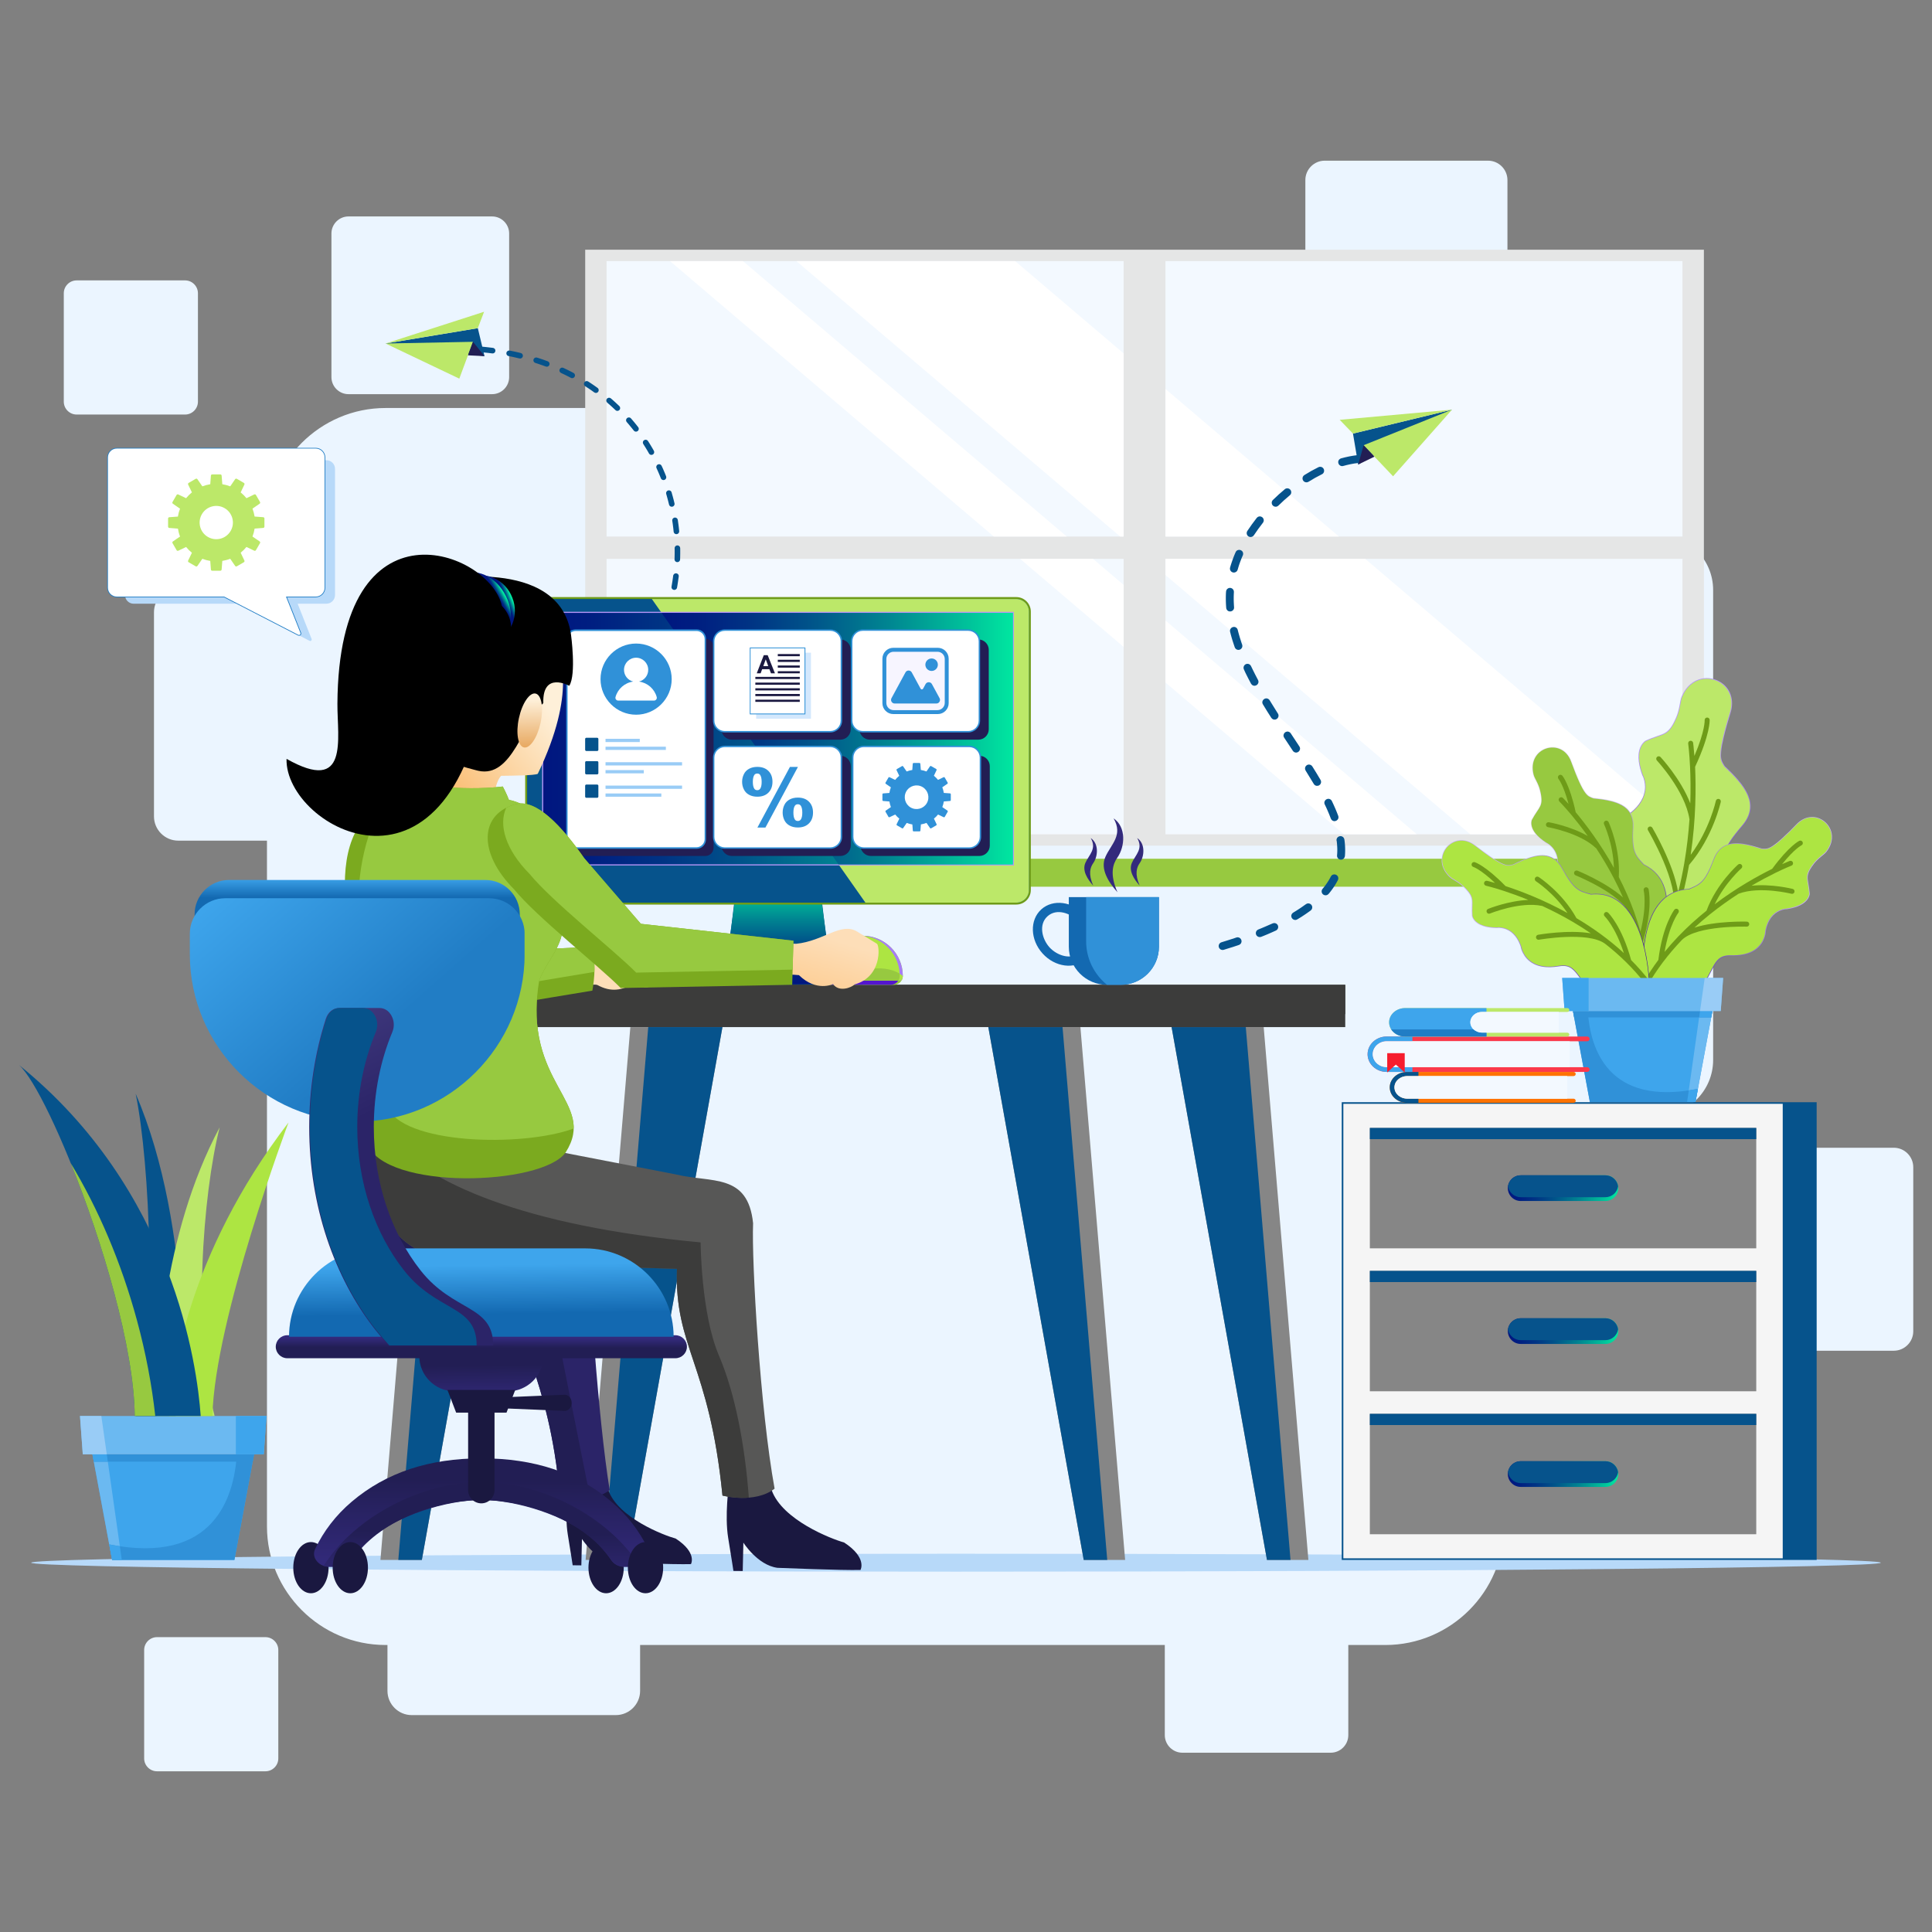 <?xml version="1.0" encoding="utf-8"?>
<!-- Generator: Adobe Illustrator 24.3.0, SVG Export Plug-In . SVG Version: 6.00 Build 0)  -->
<svg version="1.1" id="Layer_1" xmlns="http://www.w3.org/2000/svg" xmlns:xlink="http://www.w3.org/1999/xlink" x="0px" y="0px"
	 viewBox="0 0 600 600" style="enable-background:new 0 0 600 600;" xml:space="preserve">
<rect x="0" y="0" width="600" height="600" fill="#808080" stroke="none"/>
<style type="text/css">
	.st0{fill:#ECF6FF;}
	.st1{fill-opacity:0.11;}
	.st2{clip-path:url(#SVGID_2_);fill:#F5F5F5;}
	.st3{clip-path:url(#SVGID_2_);}
	.st4{fill:#163560;}
	.st5{fill:#FFB27D;}
	.st6{fill:#06538C;}
	.st7{fill:#CCCCCC;}
	.st8{fill:#E6E6E6;}
	.st9{fill:#97C940;}
	.st10{fill:#3C3C3B;}
	.st11{clip-path:url(#SVGID_4_);fill:#F5F5F5;}
	.st12{clip-path:url(#SVGID_4_);}
	.st13{fill:#B5453C;}
	.st14{fill:#A0616A;}
	.st15{fill:#EF9A60;}
	.st16{fill:#FFFFFF;}
	.st17{fill:#3F3D56;}
	.st18{clip-path:url(#SVGID_6_);fill:#F5F5F5;}
	.st19{clip-path:url(#SVGID_6_);}
	.st20{fill:#FFB6B6;}
	.st21{fill:#2F2E41;}
	.st22{opacity:0.2;}
	.st23{clip-path:url(#SVGID_8_);fill:#F5F5F5;}
	.st24{clip-path:url(#SVGID_8_);}
	.st25{opacity:0.2;fill:#06538C;enable-background:new    ;}
	.st26{fill:url(#SVGID_9_);}
	.st27{fill:url(#SVGID_10_);}
	.st28{fill:url(#SVGID_11_);}
	.st29{fill:#36A8E0;}
	.st30{fill:url(#SVGID_12_);}
	.st31{fill:url(#SVGID_13_);}
	.st32{fill:url(#SVGID_14_);}
	.st33{fill:url(#SVGID_15_);}
	.st34{fill:url(#SVGID_16_);}
	.st35{fill:url(#SVGID_17_);}
	.st36{fill:url(#XMLID_10_);}
	.st37{opacity:0.1;}
	.st38{opacity:0;fill:#FFFFFF;}
	.st39{opacity:0.024;fill:#FFFFFF;}
	.st40{opacity:0.049;fill:#FFFFFF;}
	.st41{opacity:0.073;fill:#FFFFFF;}
	.st42{opacity:0.098;fill:#FFFFFF;}
	.st43{opacity:0.122;fill:#FFFFFF;}
	.st44{opacity:0.146;fill:#FFFFFF;}
	.st45{opacity:0.171;fill:#FFFFFF;}
	.st46{opacity:0.195;fill:#FFFFFF;}
	.st47{opacity:0.22;fill:#FFFFFF;}
	.st48{opacity:0.244;fill:#FFFFFF;}
	.st49{opacity:0.268;fill:#FFFFFF;}
	.st50{opacity:0.293;fill:#FFFFFF;}
	.st51{opacity:0.317;fill:#FFFFFF;}
	.st52{opacity:0.342;fill:#FFFFFF;}
	.st53{opacity:0.366;fill:#FFFFFF;}
	.st54{opacity:0.39;fill:#FFFFFF;}
	.st55{opacity:0.415;fill:#FFFFFF;}
	.st56{opacity:0.439;fill:#FFFFFF;}
	.st57{opacity:0.463;fill:#FFFFFF;}
	.st58{opacity:0.488;fill:#FFFFFF;}
	.st59{opacity:0.512;fill:#FFFFFF;}
	.st60{opacity:0.537;fill:#FFFFFF;}
	.st61{opacity:0.561;fill:#FFFFFF;}
	.st62{opacity:0.585;fill:#FFFFFF;}
	.st63{opacity:0.61;fill:#FFFFFF;}
	.st64{opacity:0.634;fill:#FFFFFF;}
	.st65{opacity:0.658;fill:#FFFFFF;}
	.st66{opacity:0.683;fill:#FFFFFF;}
	.st67{opacity:0.707;fill:#FFFFFF;}
	.st68{opacity:0.732;fill:#FFFFFF;}
	.st69{opacity:0.756;fill:#FFFFFF;}
	.st70{opacity:0.78;fill:#FFFFFF;}
	.st71{opacity:0.805;fill:#FFFFFF;}
	.st72{opacity:0.829;fill:#FFFFFF;}
	.st73{opacity:0.854;fill:#FFFFFF;}
	.st74{opacity:0.878;fill:#FFFFFF;}
	.st75{opacity:0.902;fill:#FFFFFF;}
	.st76{opacity:0.927;fill:#FFFFFF;}
	.st77{opacity:0.951;fill:#FFFFFF;}
	.st78{opacity:0.976;fill:#FFFFFF;}
	.st79{fill:#F5F5F5;}
	.st80{fill:#699DEE;}
	.st81{fill:#3BBA96;}
	.st82{fill:#3457B4;}
	.st83{fill:#1A2C5A;}
	.st84{fill:#6C98E3;}
	.st85{opacity:0.2;enable-background:new    ;}
	.st86{fill:url(#SVGID_18_);}
	.st87{fill:url(#SVGID_19_);}
	.st88{fill:#111C3A;}
	.st89{fill:url(#SVGID_20_);}
	.st90{opacity:0.4;}
	.st91{fill:#A58877;}
	.st92{fill:#FFC91D;}
	.st93{fill:#567DBE;}
	.st94{opacity:0.3;}
	.st95{fill:#274187;}
	.st96{display:none;fill:none;}
	.st97{fill:#ECF5FF;}
	.st98{fill:#DDEDFF;}
	.st99{fill-opacity:0.106;}
	.st100{fill:#E5E6E6;}
	.st101{fill:#FC8A2B;}
	.st102{fill:#FFC290;}
	.st103{fill-opacity:0.102;}
	.st104{fill:#FF6669;}
	.st105{fill:#3C3C3B;fill-opacity:0.102;}
	.st106{fill:#FFC290;fill-opacity:0.996;}
	.st107{fill:#575756;}
	.st108{fill:#9C9C9B;}
	.st109{fill:#2C3955;}
	.st110{fill:#37486B;}
	.st111{opacity:0.4;fill:#06538C;}
	.st112{fill:#6BA8FF;}
	.st113{fill:#7BAA1F;}
	.st114{fill:#EF6A56;}
	.st115{opacity:0.05;enable-background:new    ;}
	.st116{fill:#4A436C;}
	.st117{fill:#F9BBA4;}
	.st118{fill:none;stroke:#3BBA96;}
	.st119{fill:#D9E4F4;}
	.st120{fill-rule:evenodd;clip-rule:evenodd;fill:#EBF5FF;}
	.st121{fill-rule:evenodd;clip-rule:evenodd;fill:#E5E6E6;}
	.st122{fill-rule:evenodd;clip-rule:evenodd;fill:#F3F9FF;}
	.st123{fill-rule:evenodd;clip-rule:evenodd;fill:#FFFFFF;}
	.st124{fill-rule:evenodd;clip-rule:evenodd;fill:#97C940;}
	.st125{fill-rule:evenodd;clip-rule:evenodd;fill:#06538C;}
	.st126{fill-rule:evenodd;clip-rule:evenodd;fill:#BCE869;}
	.st127{fill-rule:evenodd;clip-rule:evenodd;fill:#221E54;}
	.st128{fill-rule:evenodd;clip-rule:evenodd;fill:#B7D9F9;}
	.st129{clip-path:url(#SVGID_22_);fill:url(#SVGID_23_);}
	.st130{fill-rule:evenodd;clip-rule:evenodd;fill:#6E9B18;}
	.st131{fill-rule:evenodd;clip-rule:evenodd;fill:#B695F7;}
	.st132{fill-rule:evenodd;clip-rule:evenodd;fill:url(#SVGID_24_);}
	.st133{fill-rule:evenodd;clip-rule:evenodd;fill:url(#SVGID_25_);}
	.st134{fill-rule:evenodd;clip-rule:evenodd;fill:#868686;}
	.st135{fill-rule:evenodd;clip-rule:evenodd;fill:#3C3C3B;}
	.st136{fill-rule:evenodd;clip-rule:evenodd;fill:#3EA5EC;}
	.st137{fill-rule:evenodd;clip-rule:evenodd;fill:#6BB9F1;}
	.st138{fill-rule:evenodd;clip-rule:evenodd;fill:#3091D8;}
	.st139{fill-rule:evenodd;clip-rule:evenodd;fill:#99CCF6;}
	.st140{fill-rule:evenodd;clip-rule:evenodd;fill:#ADE542;}
	.st141{fill-rule:evenodd;clip-rule:evenodd;fill:#5416CF;}
	.st142{fill-rule:evenodd;clip-rule:evenodd;fill:#A67DF5;}
	.st143{fill-rule:evenodd;clip-rule:evenodd;fill:#217DC5;}
	.st144{fill-rule:evenodd;clip-rule:evenodd;fill:#F7F5FF;}
	.st145{fill-rule:evenodd;clip-rule:evenodd;fill:#D3E8FD;}
	.st146{fill:#3091D8;}
	.st147{fill-rule:evenodd;clip-rule:evenodd;fill:#1A1840;}
	.st148{clip-path:url(#SVGID_27_);fill:url(#SVGID_28_);}
	.st149{fill-rule:evenodd;clip-rule:evenodd;fill:#7BAA1F;}
	.st150{fill-rule:evenodd;clip-rule:evenodd;fill:#2B2468;}
	.st151{clip-path:url(#SVGID_30_);fill:#575756;}
	.st152{clip-path:url(#SVGID_32_);fill:url(#SVGID_33_);}
	.st153{clip-path:url(#SVGID_35_);}
	.st154{clip-path:url(#SVGID_37_);fill:url(#SVGID_38_);}
	.st155{clip-path:url(#SVGID_40_);fill:url(#SVGID_41_);}
	.st156{clip-path:url(#SVGID_43_);fill:url(#SVGID_44_);}
	.st157{clip-path:url(#SVGID_46_);fill:#97C940;}
	.st158{clip-path:url(#SVGID_48_);}
	.st159{clip-path:url(#SVGID_50_);fill:url(#SVGID_51_);}
	.st160{clip-path:url(#SVGID_53_);fill:url(#SVGID_54_);}
	.st161{clip-path:url(#SVGID_56_);fill:url(#SVGID_57_);}
	.st162{clip-path:url(#SVGID_59_);fill:url(#SVGID_60_);}
	.st163{clip-path:url(#SVGID_62_);fill:url(#SVGID_63_);}
	.st164{clip-path:url(#SVGID_65_);fill:url(#SVGID_66_);}
	.st165{clip-path:url(#SVGID_68_);fill:url(#SVGID_69_);}
	.st166{clip-path:url(#SVGID_71_);fill:url(#SVGID_72_);}
	.st167{clip-path:url(#SVGID_74_);fill:url(#SVGID_75_);}
	.st168{clip-path:url(#SVGID_77_);fill:#06538C;}
	.st169{clip-path:url(#SVGID_79_);fill:url(#SVGID_80_);}
	.st170{fill:#6E9B18;}
	.st171{clip-path:url(#SVGID_82_);fill:url(#SVGID_83_);}
	.st172{clip-path:url(#SVGID_85_);fill:url(#SVGID_86_);}
	.st173{clip-path:url(#SVGID_88_);fill:url(#SVGID_89_);}
	.st174{fill-rule:evenodd;clip-rule:evenodd;fill:#F5F5F5;}
	.st175{fill-rule:evenodd;clip-rule:evenodd;fill:url(#SVGID_90_);}
	.st176{fill-rule:evenodd;clip-rule:evenodd;fill:url(#SVGID_91_);}
	.st177{fill-rule:evenodd;clip-rule:evenodd;fill:url(#SVGID_92_);}
	.st178{fill-rule:evenodd;clip-rule:evenodd;fill:#FF7200;}
	.st179{fill-rule:evenodd;clip-rule:evenodd;fill:#FB394B;}
	.st180{fill-rule:evenodd;clip-rule:evenodd;fill:#F61D2D;}
	.st181{fill-rule:evenodd;clip-rule:evenodd;fill:#1369B1;}
	.st182{fill-rule:evenodd;clip-rule:evenodd;fill:#332A7C;}
	.st183{fill:#EBF5FF;}
	.st184{fill:#B1B1B1;}
	.st185{fill:#C5C5C5;}
	.st186{fill:#F17786;}
	.st187{fill:#FAD2D7;}
	.st188{fill:#4491FF;}
	.st189{fill:url(#SVGID_93_);}
	.st190{fill:url(#SVGID_94_);}
	.st191{fill:url(#SVGID_95_);}
	.st192{fill:url(#SVGID_96_);}
	.st193{fill:url(#SVGID_97_);}
	.st194{fill:url(#SVGID_98_);}
	.st195{fill:url(#SVGID_99_);}
	.st196{fill:url(#SVGID_100_);}
	.st197{fill:url(#SVGID_101_);}
	.st198{fill:url(#SVGID_102_);}
	.st199{fill:url(#SVGID_103_);}
	.st200{fill:url(#SVGID_104_);}
	.st201{fill:url(#SVGID_105_);}
	.st202{fill:url(#SVGID_106_);}
	.st203{fill:url(#SVGID_107_);}
	.st204{fill:url(#SVGID_108_);}
	.st205{opacity:0.31;fill:url(#SVGID_109_);}
	.st206{fill:url(#SVGID_110_);}
	.st207{fill:url(#SVGID_111_);}
	.st208{fill:url(#SVGID_112_);}
	.st209{fill:url(#SVGID_113_);}
	.st210{fill:#868686;}
	.st211{fill:url(#SVGID_114_);}
	.st212{fill:url(#SVGID_115_);}
	.st213{fill:url(#SVGID_116_);}
	.st214{fill:url(#SVGID_117_);}
	.st215{fill:url(#SVGID_118_);}
</style>
<rect x="-320" y="-152.51" class="st96" width="600" height="600"/>
<g>
	<path class="st120" d="M588.14,356.44h-50.96c-3.32,0-6.04,2.72-6.04,6.04v50.96c0,3.32,2.72,6.04,6.04,6.04h50.96
		c3.32,0,6.04-2.72,6.04-6.04v-50.96C594.18,359.16,591.46,356.44,588.14,356.44 M508.22,424.34h-24.85c-1.62,0-2.95,1.33-2.95,2.95
		v24.85c0,1.62,1.33,2.95,2.95,2.95h24.85c1.62,0,2.95-1.33,2.95-2.95v-24.85C511.17,425.66,509.84,424.34,508.22,424.34z
		 M462.13,49.9H411.4c-3.31,0-6.01,2.71-6.01,6.01v50.74c0,3.31,2.71,6.01,6.01,6.01h50.74c3.31,0,6.01-2.71,6.01-6.01V55.92
		C468.15,52.61,465.44,49.9,462.13,49.9z M57.48,87.08H23.8c-2.2,0-3.99,1.8-3.99,3.99v33.68c0,2.19,1.8,3.99,3.99,3.99h33.68
		c2.19,0,3.99-1.8,3.99-3.99V91.08C61.47,88.88,59.68,87.08,57.48,87.08z M152.83,67.22h-44.61c-2.91,0-5.29,2.38-5.29,5.29v44.61
		c0,2.91,2.38,5.29,5.29,5.29h44.61c2.91,0,5.29-2.38,5.29-5.29V72.51C158.12,69.6,155.74,67.22,152.83,67.22z M82.43,508.43H48.76
		c-2.2,0-3.99,1.8-3.99,3.99v33.68c0,2.2,1.8,3.99,3.99,3.99h33.68c2.2,0,3.99-1.8,3.99-3.99v-33.68
		C86.43,510.23,84.63,508.43,82.43,508.43z M430.25,126.71H119.72c-20.25,0-36.81,16.56-36.81,36.81v19.09H55.34
		c-4.13,0-7.52,3.38-7.52,7.52v63.42c0,4.13,3.38,7.52,7.52,7.52h27.57v212.99c0,20.25,16.56,36.81,36.81,36.81h0.61v14.25
		c0,4.13,3.38,7.52,7.52,7.52h63.42c4.13,0,7.52-3.38,7.52-7.52v-14.25h162.95v27.99c0,3,2.46,5.46,5.46,5.46h46.07
		c3,0,5.46-2.46,5.46-5.46v-27.99h11.53c20.25,0,36.81-16.56,36.81-36.81V346.51h47.65c9.52,0,17.31-7.79,17.31-17.31V183.22
		c0-9.52-7.79-17.31-17.31-17.31h-47.65v-2.39C467.06,143.28,450.5,126.71,430.25,126.71z"/>
	<rect x="181.74" y="77.55" class="st121" width="347.42" height="185.08"/>
	<path class="st122" d="M522.52,81.09H361.95v85.54h160.56V81.09z M522.52,173.56H361.95v85.54h160.56V173.56z M348.95,173.56
		H188.38v85.54h160.57V173.56z M348.95,81.09H188.38v85.54h160.57V81.09z"/>
	<path class="st123" d="M348.95,181.64l-9.51-8.09h-22.65l32.16,27.35V181.64z M440,259.09l-78.04-66.38v19.26l55.4,47.12H440z
		 M361.95,120.8l53.88,45.83h-53.88V120.8z M456.6,259.09l-94.65-80.51v-5.03h62.02l98.54,83.82v1.72H456.6z M230.73,81.09h-22.65
		l100.56,85.54h22.65L230.73,81.09z M315.27,81.09h-67.94l100.56,85.54h1.05v-56.89L315.27,81.09z"/>
	<rect x="164.98" y="266.69" class="st124" width="380.94" height="8.69"/>
	<path class="st6" d="M395.23,286.77c0.49-0.22,1.08-0.1,1.43,0.31c0.53,0.62,0.32,1.57-0.42,1.91l-1.04,0.47l-0.82,0.36l-0.83,0.36
		l-0.85,0.35l-1.02,0.41c-0.49,0.19-1.05,0.05-1.39-0.36c-0.53-0.64-0.28-1.62,0.5-1.92l0.98-0.4l0.83-0.35l0.81-0.35l0.8-0.35
		L395.23,286.77z M405.59,280.79c0.36-0.27,0.86-0.31,1.27-0.1c0.82,0.42,0.91,1.53,0.17,2.08l-0.4,0.29l-0.55,0.39l-0.56,0.39
		l-0.58,0.39l-0.59,0.39l-0.61,0.38l-0.62,0.38l-0.26,0.15c-1.08,0.64-2.33-0.6-1.65-1.71c0.12-0.17,0.23-0.29,0.41-0.4l0.23-0.14
		l0.6-0.37l0.58-0.37l0.57-0.37l0.55-0.37l0.53-0.37l0.52-0.37L405.59,280.79z M413.32,272.2c0.61-1.16,2.38-0.67,2.3,0.65
		c-0.01,0.17-0.05,0.33-0.14,0.49l-0.05,0.1l-0.24,0.44l-0.25,0.44l-0.26,0.44l-0.28,0.44l-0.29,0.43l-0.3,0.43l-0.31,0.43
		l-0.33,0.43l-0.34,0.43l-0.23,0.27c-0.36,0.42-0.94,0.54-1.45,0.31c-0.74-0.35-0.93-1.28-0.41-1.9l0.19-0.23l0.31-0.38l0.3-0.39
		l0.28-0.39l0.27-0.39l0.26-0.39l0.25-0.39l0.23-0.39l0.22-0.39l0.21-0.39L413.32,272.2z M415.08,261.04
		c-0.16-1.23,1.43-1.89,2.19-0.89c0.13,0.18,0.21,0.36,0.24,0.58l0.03,0.19l0.06,0.48l0.05,0.48l0.04,0.48l0.03,0.47l0.02,0.47
		l0.01,0.47v0.47l-0.01,0.47l-0.02,0.47l-0.03,0.47l-0.02,0.23c-0.05,0.51-0.42,0.94-0.92,1.07c-0.82,0.2-1.6-0.46-1.52-1.31
		l0.02-0.18l0.03-0.42l0.02-0.42l0.01-0.42v-0.42l-0.01-0.42l-0.02-0.42l-0.03-0.43l-0.03-0.43l-0.04-0.43l-0.05-0.43L415.08,261.04
		z M411.41,249.82c-0.56-1.22,0.96-2.32,1.95-1.41c0.12,0.11,0.2,0.22,0.27,0.37l0.46,0.98l0.22,0.49l0.22,0.49l0.21,0.49l0.21,0.49
		l0.2,0.49l0.19,0.49l0.26,0.67c0.46,1.31-1.25,2.26-2.12,1.16c-0.08-0.1-0.13-0.2-0.18-0.32l-0.24-0.62l-0.18-0.46l-0.19-0.47
		l-0.2-0.47l-0.2-0.47l-0.21-0.47l-0.21-0.47l-0.22-0.47L411.41,249.82z M405.47,239.31c-0.63-1.03,0.42-2.24,1.53-1.77
		c0.23,0.11,0.41,0.25,0.55,0.47c0.87,1.39,1.73,2.79,2.56,4.21c0.61,1.09-0.54,2.27-1.66,1.68c-0.2-0.11-0.33-0.25-0.45-0.45
		C407.17,242.06,406.33,240.68,405.47,239.31z M398.81,229.09c-0.72-1.1,0.57-2.42,1.7-1.69c0.14,0.09,0.25,0.21,0.34,0.34
		c0.9,1.36,1.8,2.72,2.69,4.08c0.69,1.06-0.49,2.38-1.65,1.72c-0.16-0.1-0.29-0.22-0.39-0.38
		C400.61,231.81,399.71,230.45,398.81,229.09z M392.21,218.75c-0.66-1.09,0.59-2.35,1.7-1.67c0.16,0.1,0.29,0.23,0.39,0.4
		c0.84,1.39,1.7,2.76,2.57,4.13c0.64,1-0.39,2.24-1.51,1.78c-0.23-0.11-0.41-0.25-0.55-0.47
		C393.92,221.54,393.05,220.15,392.21,218.75z M386.31,207.9c-0.18-0.36-0.15-0.79,0.04-1.13c0.5-0.86,1.73-0.81,2.16,0.08
		l0.47,0.97l0.27,0.55l0.55,1.1c0.29,0.56,0.58,1.13,0.88,1.69c0.63,1.2-0.84,2.39-1.89,1.5c-0.11-0.1-0.19-0.2-0.27-0.33
		c-0.31-0.58-0.61-1.16-0.91-1.74l-0.57-1.13l-0.28-0.57L386.31,207.9z M382.02,196.21c-0.3-1.28,1.31-2.07,2.14-1.06
		c0.11,0.14,0.19,0.29,0.23,0.47l0.14,0.56l0.15,0.56l0.16,0.56l0.16,0.56l0.17,0.56l0.18,0.56l0.18,0.56l0.23,0.66
		c0.18,0.5,0.02,1.06-0.41,1.38c-0.66,0.5-1.61,0.22-1.89-0.56l-0.24-0.71l-0.19-0.58l-0.19-0.58l-0.18-0.58l-0.17-0.58l-0.16-0.58
		l-0.16-0.59L382.02,196.21z M380.76,183.74c0.05-0.93,1.04-1.46,1.84-1c0.39,0.24,0.62,0.65,0.6,1.11l-0.03,0.58l-0.02,0.56
		l-0.01,0.56l0,0.56l0.01,0.56l0.02,0.56l0.03,0.56l0.03,0.56l0.02,0.23c0.1,1.34-1.73,1.86-2.33,0.62
		c-0.06-0.13-0.1-0.27-0.11-0.41l-0.02-0.27l-0.04-0.6l-0.03-0.6l-0.02-0.6l-0.01-0.6l0-0.6l0.01-0.6l0.02-0.6L380.76,183.74z
		 M383.73,171.49c0.54-1.22,2.38-0.83,2.34,0.55c-0.01,0.16-0.04,0.29-0.1,0.43l-0.28,0.64l-0.23,0.57l-0.22,0.57l-0.21,0.57
		l-0.2,0.57l-0.18,0.57l-0.17,0.57l-0.11,0.38c-0.11,0.42-0.45,0.75-0.87,0.86c-0.92,0.24-1.74-0.6-1.49-1.51l0.12-0.42l0.19-0.61
		l0.2-0.61l0.21-0.61l0.22-0.61l0.23-0.61l0.25-0.61L383.73,171.49z M390.29,160.84c0.75-0.94,2.25-0.37,2.18,0.84
		c-0.02,0.26-0.1,0.47-0.26,0.67c-0.99,1.26-1.92,2.54-2.8,3.88c-0.29,0.44-0.84,0.65-1.35,0.51c-0.8-0.22-1.14-1.16-0.69-1.85
		C388.29,163.5,389.26,162.16,390.29,160.84z M399.01,151.93c0.93-0.77,2.31,0.14,1.94,1.32c-0.08,0.23-0.19,0.41-0.38,0.56
		c-1.23,1.01-2.42,2.1-3.55,3.21c-0.78,0.76-2.08,0.21-2.08-0.88c0.01-0.33,0.12-0.63,0.37-0.87
		C396.49,154.12,397.72,152.98,399.01,151.93z M409.45,145.09c0.98-0.48,2.04,0.44,1.71,1.48c-0.11,0.31-0.31,0.57-0.62,0.71
		c-1.43,0.7-2.81,1.48-4.16,2.33c-0.44,0.28-1.04,0.24-1.44-0.1c-0.63-0.54-0.56-1.52,0.14-1.97
		C406.49,146.65,407.95,145.83,409.45,145.09z M421.47,141.36c0.29-0.03,0.54,0.03,0.79,0.18c0.97,0.62,0.64,2.1-0.51,2.25
		c-1.53,0.17-3.12,0.5-4.6,0.92c-1.26,0.34-2.11-1.24-1.14-2.1c0.15-0.12,0.29-0.2,0.47-0.26
		C418.11,141.9,419.8,141.55,421.47,141.36z M380.04,294.97c-0.37,0.11-0.74,0.04-1.06-0.17c-0.83-0.6-0.61-1.88,0.36-2.17
		l1.07-0.33l1.05-0.33l1.03-0.33l1.01-0.33l0.47-0.16c1.19-0.39,2.13,1.04,1.29,1.98c-0.15,0.16-0.32,0.27-0.52,0.34l-0.47,0.16
		l-1.03,0.34l-1.05,0.33l-1.06,0.33L380.04,294.97z"/>
	<polygon class="st125" points="421.8,144.26 450.94,127.22 420.18,134.65 	"/>
	<polygon class="st126" points="450.94,127.22 416.05,130.38 420.18,134.65 	"/>
	<polygon class="st126" points="423.48,138.27 432.63,147.92 450.94,127.22 	"/>
	<polygon class="st127" points="421.8,144.26 423.48,138.27 426.84,141.82 	"/>
	<path class="st6" d="M202.31,203.8c0.49-0.83-0.52-1.72-1.28-1.13c-0.09,0.07-0.15,0.14-0.21,0.23l-0.37,0.61l-0.31,0.5l-0.32,0.49
		l-0.32,0.49l-0.33,0.49l-0.21,0.3c-0.21,0.3-0.2,0.73,0.03,1.02c0.36,0.47,1.07,0.45,1.4-0.04l0.21-0.31l0.34-0.5l0.33-0.51
		l0.32-0.51l0.32-0.51L202.31,203.8z M206.29,195.97c0.37-0.87-0.73-1.63-1.41-0.96c-0.08,0.08-0.14,0.17-0.18,0.27l-0.23,0.53
		l-0.23,0.53l-0.24,0.53l-0.24,0.52l-0.25,0.52l-0.24,0.49c-0.13,0.26-0.12,0.57,0.03,0.82c0.35,0.6,1.22,0.57,1.53-0.05l0.25-0.51
		l0.25-0.54l0.25-0.54l0.24-0.54l0.24-0.54L206.29,195.97z M209.13,187.65c0.07-0.27,0.02-0.54-0.16-0.77
		c-0.44-0.55-1.33-0.38-1.52,0.31l-0.14,0.51l-0.15,0.55l-0.16,0.55l-0.16,0.55l-0.17,0.55l-0.19,0.58
		c-0.29,0.87,0.79,1.54,1.45,0.87c0.09-0.1,0.15-0.2,0.19-0.32l0.2-0.61l0.17-0.56l0.17-0.56l0.16-0.56l0.16-0.57L209.13,187.65z
		 M210.79,179.02c0.12-0.92-1.11-1.37-1.62-0.54c-0.06,0.1-0.09,0.2-0.11,0.32l-0.07,0.54l-0.08,0.56l-0.08,0.56l-0.09,0.56
		l-0.09,0.56l-0.1,0.6c-0.17,0.91,1.02,1.42,1.57,0.65c0.07-0.1,0.12-0.21,0.14-0.34l0.11-0.63l0.09-0.58l0.09-0.58l0.08-0.58
		l0.08-0.58L210.79,179.02z M211.24,170.23c-0.03-0.84-1.09-1.17-1.58-0.48c-0.1,0.16-0.15,0.31-0.15,0.5l0.01,0.57l0,0.57l0,0.57
		l-0.01,0.57l-0.01,0.57l-0.02,0.57c-0.01,0.27,0.11,0.54,0.32,0.71c0.55,0.45,1.38,0.08,1.41-0.63l0.02-0.61l0.01-0.58l0.01-0.58
		l0-0.58l0-0.58L211.24,170.23z M210.5,161.47c-0.06-0.38-0.36-0.67-0.74-0.73c-0.57-0.08-1.07,0.42-0.98,0.99l0.09,0.61l0.08,0.56
		l0.07,0.56l0.07,0.56l0.06,0.56l0.05,0.53c0.1,0.93,1.39,1.09,1.7,0.16c0.03-0.11,0.04-0.22,0.03-0.33l-0.06-0.55l-0.06-0.58
		l-0.07-0.58l-0.08-0.58l-0.08-0.58L210.5,161.47z M208.57,152.9c-0.08-0.27-0.28-0.48-0.55-0.57c-0.67-0.23-1.32,0.39-1.12,1.07
		l0.18,0.63l0.15,0.55l0.15,0.55l0.14,0.55l0.14,0.55l0.12,0.48c0.22,0.89,1.5,0.89,1.7-0.04c0.02-0.12,0.02-0.24-0.01-0.36
		l-0.12-0.5l-0.14-0.57l-0.15-0.57l-0.15-0.56l-0.16-0.56L208.57,152.9z M205.47,144.67c-0.15-0.34-0.51-0.54-0.88-0.5
		c-0.59,0.06-0.94,0.68-0.7,1.22l0.27,0.59l0.23,0.52l0.23,0.53l0.22,0.53l0.22,0.53l0.18,0.45c0.13,0.34,0.48,0.57,0.85,0.55
		c0.59-0.03,0.98-0.63,0.77-1.18l-0.18-0.46l-0.22-0.54l-0.23-0.54l-0.23-0.54l-0.24-0.54L205.47,144.67z M201.24,136.96
		c-0.52-0.8-1.76-0.3-1.58,0.64c0.03,0.11,0.06,0.2,0.12,0.3l0.31,0.49l0.31,0.49l0.3,0.49l0.3,0.5l0.29,0.5l0.26,0.46
		c0.38,0.69,1.44,0.53,1.6-0.24c0.05-0.21,0.01-0.43-0.09-0.61l-0.27-0.47l-0.3-0.51l-0.3-0.51l-0.31-0.51l-0.31-0.5L201.24,136.96z
		 M195.96,129.94c-0.17-0.2-0.42-0.31-0.68-0.3c-0.73,0.02-1.12,0.88-0.64,1.43l0.26,0.3l0.38,0.45l0.38,0.45l0.37,0.45l0.37,0.46
		l0.42,0.53c0.51,0.67,1.58,0.29,1.56-0.55c-0.01-0.19-0.06-0.35-0.18-0.5l-0.44-0.56l-0.38-0.47l-0.38-0.47l-0.39-0.46l-0.39-0.46
		L195.96,129.94z M189.72,123.73c-0.6-0.5-1.49-0.04-1.43,0.74c0.02,0.23,0.12,0.43,0.3,0.58l0.47,0.41l0.45,0.4l0.45,0.4l0.44,0.41
		l0.44,0.41l0.29,0.28c0.66,0.64,1.74-0.05,1.41-0.94c-0.05-0.12-0.11-0.22-0.2-0.3l-0.3-0.29l-0.45-0.42l-0.45-0.42l-0.46-0.42
		l-0.46-0.41L189.72,123.73z M182.68,118.49c-0.27-0.18-0.59-0.19-0.88-0.04c-0.58,0.32-0.62,1.12-0.07,1.49l0.51,0.33l0.52,0.34
		l0.51,0.35l0.51,0.35l0.5,0.36l0.28,0.2c0.33,0.24,0.79,0.22,1.09-0.06c0.4-0.37,0.37-1.02-0.07-1.34l-0.29-0.21l-0.52-0.37
		l-0.52-0.36l-0.53-0.36l-0.53-0.35L182.68,118.49z M174.97,114.25c-0.83-0.39-1.62,0.62-1.04,1.33c0.09,0.1,0.18,0.18,0.3,0.24
		l0.21,0.1l0.59,0.28l0.58,0.28l0.58,0.29l0.57,0.29l0.53,0.28c0.75,0.4,1.58-0.43,1.17-1.18c-0.08-0.15-0.21-0.27-0.36-0.35
		l-0.55-0.29l-0.59-0.3l-0.59-0.3l-0.6-0.29l-0.6-0.29L174.97,114.25z M166.79,111.06c-0.38-0.12-0.79,0.03-1,0.36
		c-0.3,0.49-0.08,1.11,0.47,1.29l0.74,0.24l0.65,0.22l0.64,0.22l0.64,0.23l0.57,0.21c0.93,0.33,1.62-0.87,0.83-1.5
		c-0.07-0.05-0.14-0.09-0.22-0.12l-0.59-0.22l-0.65-0.24l-0.66-0.23l-0.66-0.22L166.79,111.06z M158.29,108.88
		c-0.2-0.04-0.37-0.01-0.55,0.07c-0.74,0.38-0.6,1.46,0.21,1.63l0.89,0.18l0.71,0.15l0.7,0.16l0.7,0.16l0.36,0.09
		c0.37,0.09,0.77-0.07,0.96-0.41c0.29-0.5,0.02-1.14-0.54-1.28l-0.37-0.09l-0.71-0.17l-0.72-0.16l-0.72-0.15L158.29,108.88z
		 M149.62,107.65c-0.88-0.09-1.31,1.05-0.59,1.57c0.12,0.09,0.27,0.14,0.42,0.16l0.52,0.05l0.77,0.08l0.76,0.08l0.76,0.09l0.61,0.08
		c0.93,0.12,1.37-1.12,0.55-1.61c-0.1-0.06-0.2-0.09-0.32-0.11l-0.63-0.08l-0.77-0.09l-0.78-0.09l-0.78-0.08L149.62,107.65z
		 M140.87,107.26c-0.4,0-0.74,0.26-0.84,0.65c-0.14,0.55,0.27,1.09,0.84,1.09l0.36,0l0.82,0.01l0.81,0.01l0.81,0.02l0.64,0.02
		c0.94,0.02,1.25-1.25,0.39-1.66c-0.11-0.05-0.2-0.07-0.33-0.08l-0.65-0.02l-0.82-0.02l-0.83-0.01l-0.83-0.01L140.87,107.26z
		 M132.13,107.64c-0.9,0.07-1.11,1.33-0.23,1.68c0.12,0.04,0.24,0.06,0.37,0.05l0.49-0.04l0.87-0.07l0.86-0.06l0.86-0.05l0.36-0.02
		c0.39-0.02,0.72-0.29,0.81-0.67c0.13-0.56-0.32-1.09-0.89-1.06l-0.37,0.02l-0.87,0.05l-0.88,0.06l-0.88,0.07L132.13,107.64z
		 M193.66,212.47c-0.63,0.7,0.13,1.75,0.99,1.38c0.11-0.05,0.2-0.11,0.28-0.2l0.42-0.46l0.41-0.46l0.41-0.47l0.4-0.47l0.4-0.47
		l0.27-0.33c0.21-0.25,0.26-0.59,0.13-0.9c-0.26-0.6-1.05-0.71-1.47-0.21l-0.27,0.33l-0.38,0.46l-0.39,0.45l-0.39,0.45l-0.4,0.45
		L193.66,212.47z"/>
	<polygon class="st125" points="150.47,110.6 119.74,106.68 148.39,101.91 	"/>
	<polygon class="st126" points="119.74,106.68 150.34,96.82 148.39,101.91 	"/>
	<polygon class="st126" points="146.89,106.15 142.64,117.59 119.74,106.68 	"/>
	<polygon class="st127" points="150.47,110.6 146.89,106.15 145.33,110.35 	"/>
	<path class="st128" d="M296.89,482.53c-158.62,0-287.21,1.25-287.21,2.78s128.59,2.78,287.21,2.78s287.21-1.25,287.21-2.78
		S455.51,482.53,296.89,482.53"/>
	<path class="st125" d="M225.82,298.8l3.42-28.73h0.2c8.58,0,15.86,0,24.44,0h0.2l3.42,28.73c0.72,2.49,11.1,4.36,10.42,7.3
		c-0.13,0.56-2.24,0.74-2.64,0.78c-1.97,0.23-3.97,0.34-5.95,0.44c-5.89,0.29-11.82,0.37-17.72,0.39
		c-5.89,0.01-11.8-0.04-17.69-0.32c-1.98-0.09-3.99-0.2-5.95-0.45c-0.4-0.05-2.64-0.24-2.67-0.91
		C215.18,302.84,224.43,301.69,225.82,298.8"/>
	<g>
		<defs>
			<path id="SVGID_21_" d="M215.97,304.58c0.88,1.65,50.54,1.43,51.3,0c0.12-2.38-8.27-3.96-9.6-6.38l-3.35-23.95
				c-7.57,0-17.75,0-25.32,0l-3.35,23.95C224.33,300.62,215.85,302.2,215.97,304.58"/>
		</defs>
		<clipPath id="SVGID_2_">
			<use xlink:href="#SVGID_21_"  style="overflow:visible;"/>
		</clipPath>
		<linearGradient id="SVGID_4_" gradientUnits="userSpaceOnUse" x1="241.619" y1="305.739" x2="241.619" y2="274.248">
			<stop  offset="0" style="stop-color:#001680"/>
			<stop  offset="0.099" style="stop-color:#001E81"/>
			<stop  offset="0.25" style="stop-color:#003384"/>
			<stop  offset="0.432" style="stop-color:#00558A"/>
			<stop  offset="0.641" style="stop-color:#008491"/>
			<stop  offset="0.868" style="stop-color:#00C19A"/>
			<stop  offset="1" style="stop-color:#00E7A0"/>
		</linearGradient>
		<rect x="215.85" y="274.25" style="clip-path:url(#SVGID_2_);fill:url(#SVGID_4_);" width="51.54" height="31.99"/>
	</g>
	<path class="st130" d="M167.61,185.43h148.01c2.48,0,4.51,2.03,4.51,4.51v86.47c0,2.48-2.03,4.51-4.51,4.51H167.61
		c-2.48,0-4.51-2.03-4.51-4.51v-86.47C163.1,187.46,165.13,185.43,167.61,185.43"/>
	<path class="st125" d="M167.61,186.03h148.01c2.15,0,3.91,1.76,3.91,3.91v86.47c0,2.15-1.76,3.91-3.91,3.91H167.61
		c-2.15,0-3.91-1.76-3.91-3.91v-86.47C163.7,187.79,165.46,186.03,167.61,186.03"/>
	<path class="st126" d="M202.44,186.03h113.19c2.15,0,3.91,1.76,3.91,3.91v86.47c0,2.15-1.76,3.91-3.91,3.91h-46.87L202.44,186.03z"
		/>
	<rect x="168.36" y="190" class="st131" width="146.52" height="78.77"/>
	<linearGradient id="SVGID_6_" gradientUnits="userSpaceOnUse" x1="168.701" y1="229.386" x2="314.536" y2="229.386">
		<stop  offset="0" style="stop-color:#001680"/>
		<stop  offset="0.099" style="stop-color:#001E81"/>
		<stop  offset="0.25" style="stop-color:#003384"/>
		<stop  offset="0.432" style="stop-color:#00558A"/>
		<stop  offset="0.641" style="stop-color:#008491"/>
		<stop  offset="0.868" style="stop-color:#00C19A"/>
		<stop  offset="1" style="stop-color:#00E7A0"/>
	</linearGradient>
	<rect x="168.7" y="190.34" style="fill-rule:evenodd;clip-rule:evenodd;fill:url(#SVGID_6_);" width="145.83" height="78.09"/>
	<linearGradient id="SVGID_8_" gradientUnits="userSpaceOnUse" x1="205.469" y1="229.386" x2="314.536" y2="229.386">
		<stop  offset="0" style="stop-color:#001680"/>
		<stop  offset="0.099" style="stop-color:#001E81"/>
		<stop  offset="0.25" style="stop-color:#003384"/>
		<stop  offset="0.432" style="stop-color:#00558A"/>
		<stop  offset="0.641" style="stop-color:#008491"/>
		<stop  offset="0.868" style="stop-color:#00C19A"/>
		<stop  offset="1" style="stop-color:#00E7A0"/>
	</linearGradient>
	<polygon style="fill-rule:evenodd;clip-rule:evenodd;fill:url(#SVGID_8_);" points="205.47,190.34 260.39,268.43 314.54,268.43 
		314.54,190.34 	"/>
	<polygon class="st134" points="336.56,484.45 306.93,318.98 335.53,318.98 349.42,484.45 	"/>
	<polygon class="st125" points="336.56,484.45 306.93,318.98 329.98,318.98 343.86,484.45 	"/>
	<polygon class="st134" points="131.01,484.45 160.63,318.98 132.03,318.98 118.15,484.45 	"/>
	<polygon class="st125" points="131.01,484.45 160.63,318.98 137.59,318.98 123.7,484.45 	"/>
	<polygon class="st134" points="393.47,484.45 363.85,318.98 392.45,318.98 406.33,484.45 	"/>
	<polygon class="st125" points="393.47,484.45 363.85,318.98 386.89,318.98 400.78,484.45 	"/>
	<path class="st135" d="M95.7,305.84v13.14c107.36,0,214.72,0,322.08,0v-13.14C310.42,305.84,203.06,305.84,95.7,305.84"/>
	<path class="st135" d="M95.7,305.84v9.1c107.36,0,214.72,0,322.08,0v-9.1C310.42,305.84,203.06,305.84,95.7,305.84"/>
	<polygon class="st134" points="194.73,484.45 224.36,318.98 195.76,318.98 181.87,484.45 	"/>
	<polygon class="st125" points="194.73,484.45 224.36,318.98 201.32,318.98 187.43,484.45 	"/>
	<polygon class="st136" points="34.82,484.45 72.8,484.45 78.9,451.65 28.71,451.65 	"/>
	<polygon class="st137" points="34.82,484.45 37.82,484.45 33.16,451.65 28.71,451.65 	"/>
	<polygon class="st138" points="78.48,453.94 78.9,451.65 28.71,451.65 29.14,453.94 	"/>
	<polygon class="st136" points="33.16,451.65 28.71,451.65 29.14,453.94 33.49,453.94 	"/>
	<path class="st138" d="M34.82,484.45H72.8l6.11-32.81h-5.36c-0.82,13.27-7.06,34.46-39.62,27.99L34.82,484.45z"/>
	<path class="st136" d="M34.82,484.45h3l-0.6-4.24c-1.07-0.16-2.17-0.35-3.3-0.57L34.82,484.45z"/>
	<polygon class="st137" points="24.84,439.74 82.78,439.74 81.91,451.65 25.71,451.65 	"/>
	<polygon class="st139" points="24.84,439.74 31.47,439.74 33.16,451.65 25.71,451.65 	"/>
	<polygon class="st136" points="73.25,439.74 82.78,439.74 81.91,451.65 73.25,451.65 	"/>
	<path class="st125" d="M56.71,439.02c0,0,3.7-57.06-14.58-99.36c4.48,21.79,6.72,74.13,0.13,100.09h12.2L56.71,439.02z"/>
	<path class="st126" d="M48.59,439.74c-0.05-15,1.61-55.82,19.63-89.64c-5.3,20.91-8.45,63.91-1.57,89.63l-0.18,0.01H48.59z"/>
	<path class="st140" d="M52.56,439.74c0.67-12.09,5.35-49.75,37.04-91.14c0,0-22.95,61.1-23.63,91.14H52.56z"/>
	<path class="st125" d="M62.33,439.74c-1.1-15.64-8.38-70.24-56.5-109.06c9.64,8.4,35.69,74.47,36.02,109.06H62.33z"/>
	<path class="st124" d="M21.97,361.23c9.82,24.32,19.67,57.32,19.87,78.51h6.38c-1.06-9.58-2.93-19.55-5.68-29.68
		C37.61,391.91,30.46,375.32,21.97,361.23"/>
	<path class="st124" d="M267.93,290.61L267.93,290.61c-6.85,0-12.45,5.6-12.45,12.45v0.02c0,1.52,1.25,2.77,2.77,2.77h19.36
		c1.52,0,2.77-1.25,2.77-2.77v-0.02C280.37,296.21,274.77,290.61,267.93,290.61"/>
	<path class="st141" d="M267.43,290.62c-6.62,0.26-11.95,5.76-11.95,12.43v0.02c0,1.52,1.25,2.77,2.77,2.77h18.37
		c1.52,0,2.77-1.25,2.77-2.77v-0.02C279.38,296.38,274.05,290.88,267.43,290.62"/>
	<path class="st142" d="M267.93,290.61L267.93,290.61c-1.09,0-2.14,0.14-3.15,0.41c-4.07,1.91-6.91,6.05-6.91,10.82v0.01
		c0,1.46,1.2,2.66,2.66,2.66h18.58c0.34,0,0.66-0.06,0.95-0.18c0.2-0.38,0.31-0.81,0.31-1.26v-0.02
		C280.37,296.21,274.77,290.61,267.93,290.61"/>
	<path class="st140" d="M263.74,291.57c-3.5,2.09-5.86,5.92-5.86,10.27v0.01c0,1.46,1.2,2.66,2.66,2.66h18.58
		c0.34,0,0.66-0.06,0.95-0.18c0.19-0.36,0.3-0.77,0.31-1.21c-2.49-2.19-6.77-2.85-10.69-2.07
		C261.43,302.69,258.55,296.29,263.74,291.57"/>
	<path class="st140" d="M267.42,290.62c-0.91,0.04-1.79,0.17-2.64,0.4c-4.07,1.91-6.91,6.05-6.91,10.82v0.01
		c0,1.46,1.2,2.66,2.66,2.66h18.45c0.26-0.42,0.41-0.91,0.41-1.44v-0.02C279.38,296.37,274.05,290.88,267.42,290.62"/>
	<path class="st140" d="M267.42,290.62c-0.91,0.04-1.79,0.17-2.64,0.4c-4.07,1.91-6.91,6.05-6.91,10.82v0.01
		c0,1.46,1.2,2.66,2.66,2.66h18.45c0.26-0.42,0.41-0.91,0.41-1.44v-0.02C279.38,296.37,274.05,290.88,267.42,290.62"/>
	<path class="st124" d="M263.74,291.57c-3.5,2.09-5.86,5.92-5.86,10.27v0.01c0,1.46,1.2,2.66,2.66,2.66h18.45
		c0.26-0.42,0.41-0.91,0.41-1.44v-0.02c0-0.23-0.01-0.45-0.02-0.68c-2.54-1.59-6.25-2.01-9.68-1.33
		C261.43,302.69,258.55,296.29,263.74,291.57"/>
	<path class="st130" d="M267.78,290.61v2.01c-0.37,0.07-0.65,0.4-0.65,0.79c0,0.44,0.36,0.8,0.8,0.8c0.44,0,0.8-0.36,0.8-0.8
		c0-0.39-0.28-0.72-0.65-0.79v-2.01c-0.05,0-0.1,0-0.15,0L267.78,290.61z"/>
	<path class="st128" d="M101.38,142.93H41.5c-1.47,0-2.67,1.2-2.67,2.67v39.22c0,1.47,1.2,2.67,2.67,2.67h32.31l22.33,11.52
		c0.17,0.09,0.37,0.06,0.51-0.07c0.14-0.13,0.19-0.33,0.12-0.51l-4.34-10.95h8.94c1.47,0,2.67-1.2,2.67-2.67V145.6
		C104.05,144.13,102.85,142.93,101.38,142.93"/>
	<path class="st143" d="M69.56,185.5l22.99,11.86c0.26,0.13,0.56,0.09,0.78-0.1c0.22-0.2,0.29-0.5,0.18-0.77l-4.36-10.99h8.9
		c1.64,0,2.98-1.34,2.98-2.98v-40.46c0-1.64-1.34-2.98-2.98-2.98H36.28c-1.64,0-2.98,1.34-2.98,2.98v40.46
		c0,1.64,1.34,2.98,2.98,2.98H69.56z"/>
	<path class="st123" d="M98.05,139.3H36.28c-1.52,0-2.76,1.24-2.76,2.76v40.46c0,1.52,1.24,2.76,2.76,2.76h33.33l23.04,11.88
		c0.18,0.09,0.38,0.06,0.53-0.07c0.15-0.13,0.19-0.34,0.12-0.52l-4.48-11.29h9.23c1.52,0,2.76-1.24,2.76-2.76v-40.46
		C100.81,140.54,99.57,139.3,98.05,139.3"/>
	<path class="st126" d="M62.69,159.7c-1.43,2.47-0.58,5.64,1.89,7.06c2.47,1.43,5.64,0.58,7.06-1.89c1.43-2.47,0.58-5.64-1.89-7.06
		C67.28,156.38,64.12,157.23,62.69,159.7 M57.79,154.72c0.54-0.67,1.14-1.27,1.81-1.81l-1.17-2.42c-0.09-0.19-0.02-0.41,0.16-0.52
		l2.19-1.27c0.18-0.1,0.41-0.05,0.53,0.12l1.53,2.22c0.79-0.3,1.62-0.52,2.46-0.66l0.2-2.68c0.02-0.21,0.19-0.37,0.4-0.37h2.53
		c0.21,0,0.38,0.16,0.4,0.37l0.21,2.68c0.84,0.13,1.66,0.35,2.46,0.66l1.52-2.22c0.12-0.17,0.35-0.22,0.53-0.12l2.19,1.27
		c0.18,0.1,0.25,0.33,0.16,0.52l-1.16,2.43c0.66,0.53,1.27,1.14,1.8,1.8l2.42-1.17c0.19-0.09,0.41-0.02,0.52,0.16l1.27,2.19
		c0.1,0.18,0.05,0.41-0.12,0.53l-2.22,1.53c0.3,0.79,0.52,1.62,0.66,2.46l2.68,0.2c0.21,0.02,0.37,0.19,0.37,0.4v2.53
		c0,0.21-0.16,0.38-0.37,0.4l-2.68,0.21c-0.13,0.84-0.35,1.66-0.66,2.46l2.22,1.52c0.17,0.12,0.22,0.35,0.12,0.53l-1.27,2.19
		c-0.1,0.18-0.33,0.25-0.52,0.16l-2.43-1.16c-0.53,0.66-1.13,1.26-1.79,1.79l1.16,2.43c0.09,0.19,0.02,0.41-0.16,0.52l-2.19,1.27
		c-0.18,0.1-0.41,0.05-0.53-0.12l-1.52-2.22c-0.79,0.31-1.62,0.53-2.46,0.66l-0.21,2.69c-0.02,0.21-0.19,0.37-0.4,0.37H65.9
		c-0.21,0-0.38-0.16-0.4-0.37l-0.2-2.68c-0.84-0.13-1.66-0.35-2.46-0.66l-1.53,2.22c-0.12,0.17-0.35,0.22-0.53,0.12l-2.19-1.27
		c-0.18-0.1-0.25-0.33-0.16-0.52l1.17-2.42c-0.66-0.53-1.27-1.14-1.8-1.8l-2.43,1.16c-0.19,0.09-0.41,0.02-0.52-0.16l-1.27-2.19
		c-0.1-0.18-0.05-0.41,0.12-0.53l2.22-1.52c-0.31-0.79-0.53-1.62-0.66-2.46l-2.69-0.21c-0.21-0.02-0.37-0.19-0.37-0.4v-2.53
		c0-0.21,0.16-0.38,0.37-0.4l2.68-0.2c0.13-0.84,0.35-1.66,0.66-2.46l-2.22-1.53c-0.17-0.12-0.22-0.35-0.12-0.53l1.27-2.19
		c0.1-0.18,0.33-0.25,0.52-0.16L57.79,154.72z"/>
	<path class="st127" d="M219.06,198.38H181.4c-1.4,0-2.54,1.14-2.54,2.54v62.37c0,1.4,1.14,2.54,2.54,2.54h37.66
		c1.4,0,2.54-1.14,2.54-2.54v-62.37C221.6,199.53,220.45,198.38,219.06,198.38"/>
	<path class="st127" d="M224.05,201.82v24.66c0,1.78,1.46,3.23,3.23,3.23h33.7c1.78,0,3.23-1.46,3.23-3.23v-24.66
		c0-1.78-1.46-3.23-3.23-3.23h-33.7C225.51,198.59,224.05,200.04,224.05,201.82"/>
	<path class="st138" d="M221.43,199.14v24.66c0,2.02,1.65,3.67,3.67,3.67h32.76c2.02,0,3.67-1.65,3.67-3.67v-24.66
		c0-2.02-1.65-3.67-3.67-3.67H225.1C223.08,195.47,221.43,197.12,221.43,199.14"/>
	<path class="st123" d="M221.86,199.14v24.66c0,1.78,1.46,3.23,3.23,3.23h32.76c1.78,0,3.23-1.46,3.23-3.23v-24.66
		c0-1.78-1.46-3.23-3.23-3.23H225.1C223.32,195.91,221.86,197.36,221.86,199.14"/>
	<path class="st127" d="M224.05,237.94v24.66c0,1.78,1.46,3.23,3.23,3.23h33.7c1.78,0,3.23-1.46,3.23-3.23v-24.66
		c0-1.78-1.46-3.23-3.23-3.23h-33.7C225.51,234.71,224.05,236.16,224.05,237.94"/>
	<path class="st138" d="M221.43,235.26v24.66c0,2.02,1.65,3.67,3.67,3.67h32.76c2.02,0,3.67-1.65,3.67-3.67v-24.66
		c0-2.02-1.65-3.67-3.67-3.67H225.1C223.08,231.59,221.43,233.24,221.43,235.26"/>
	<path class="st123" d="M221.86,235.26v24.66c0,1.78,1.46,3.23,3.23,3.23h32.76c1.78,0,3.23-1.46,3.23-3.23v-24.66
		c0-1.78-1.46-3.23-3.23-3.23H225.1C223.32,232.02,221.86,233.48,221.86,235.26"/>
	<path class="st127" d="M266.91,201.82v24.66c0,1.78,1.46,3.23,3.23,3.23h33.7c1.78,0,3.23-1.46,3.23-3.23v-24.66
		c0-1.78-1.46-3.23-3.23-3.23h-33.7C268.36,198.59,266.91,200.04,266.91,201.82"/>
	<path class="st138" d="M264.28,199.14v24.66c0,2.02,1.65,3.67,3.67,3.67h32.76c2.02,0,3.67-1.65,3.67-3.67v-24.66
		c0-2.02-1.65-3.67-3.67-3.67h-32.76C265.93,195.47,264.28,197.12,264.28,199.14"/>
	<path class="st123" d="M264.72,199.14v24.66c0,1.78,1.46,3.23,3.23,3.23h32.76c1.78,0,3.23-1.46,3.23-3.23v-24.66
		c0-1.78-1.46-3.23-3.23-3.23h-32.76C266.17,195.91,264.72,197.36,264.72,199.14"/>
	<path class="st127" d="M267.23,237.94v24.66c0,1.78,1.46,3.23,3.23,3.23h33.7c1.78,0,3.23-1.46,3.23-3.23v-24.66
		c0-1.78-1.46-3.23-3.23-3.23h-33.7C268.68,234.71,267.23,236.16,267.23,237.94"/>
	<path class="st138" d="M264.6,235.26v24.66c0,2.02,1.65,3.67,3.67,3.67h32.76c2.02,0,3.67-1.65,3.67-3.67v-24.66
		c0-2.02-1.65-3.67-3.67-3.67h-32.76C266.25,231.59,264.6,233.24,264.6,235.26"/>
	<path class="st123" d="M265.04,235.26v24.66c0,1.78,1.46,3.23,3.23,3.23h32.76c1.78,0,3.23-1.46,3.23-3.23v-24.66
		c0-1.78-1.46-3.23-3.23-3.23h-32.76C266.49,232.02,265.04,233.48,265.04,235.26"/>
	<path class="st138" d="M216.38,195.47h-37.66c-1.59,0-2.88,1.3-2.88,2.88v62.37c0,1.59,1.3,2.88,2.88,2.88h37.66
		c1.59,0,2.88-1.3,2.88-2.88v-62.37C219.26,196.77,217.97,195.47,216.38,195.47"/>
	<path class="st123" d="M216.3,195.96h-37.5c-1.39,0-2.53,1.14-2.53,2.53v62.1c0,1.39,1.14,2.53,2.53,2.53h37.5
		c1.39,0,2.53-1.14,2.53-2.53v-62.1C218.83,197.1,217.69,195.96,216.3,195.96"/>
	<path class="st125" d="M181.72,240.12v-3.37c0-0.2,0.17-0.37,0.37-0.37h3.37c0.2,0,0.37,0.17,0.37,0.37v3.37
		c0,0.2-0.17,0.37-0.37,0.37h-3.37C181.89,240.49,181.72,240.33,181.72,240.12"/>
	<rect x="188.05" y="236.71" class="st139" width="23.77" height="1.01"/>
	<rect x="188.05" y="239.16" class="st139" width="11.89" height="1.01"/>
	<path class="st125" d="M181.72,232.86v-3.37c0-0.2,0.17-0.37,0.37-0.37h3.37c0.2,0,0.37,0.17,0.37,0.37v3.37
		c0,0.2-0.17,0.37-0.37,0.37h-3.37C181.89,233.23,181.72,233.06,181.72,232.86"/>
	<rect x="188.05" y="229.44" class="st139" width="10.64" height="1.01"/>
	<rect x="188.05" y="231.89" class="st139" width="18.74" height="1.01"/>
	<path class="st125" d="M181.72,247.39v-3.37c0-0.2,0.17-0.37,0.37-0.37h3.37c0.2,0,0.37,0.17,0.37,0.37v3.37
		c0,0.2-0.17,0.37-0.37,0.37h-3.37C181.89,247.76,181.72,247.59,181.72,247.39"/>
	<rect x="188.05" y="243.97" class="st139" width="23.77" height="1.01"/>
	<rect x="188.05" y="246.42" class="st139" width="17.33" height="1.01"/>
	<path class="st138" d="M186.5,210.91L186.5,210.91c0-6.08,4.97-11.05,11.05-11.05h0c6.08,0,11.05,4.97,11.05,11.05v0
		c0,6.08-4.97,11.05-11.05,11.05h0C191.47,221.96,186.5,216.99,186.5,210.91"/>
	<path class="st123" d="M197.55,204.26c2.07,0,3.76,1.68,3.76,3.76c0,1.77-1.22,3.25-2.86,3.65c2.65,0.36,4.81,2.28,5.5,4.81
		c0.07,0.27,0.02,0.53-0.15,0.75c-0.17,0.22-0.41,0.34-0.69,0.34h-11.12c-0.28,0-0.52-0.12-0.69-0.34
		c-0.17-0.22-0.22-0.48-0.15-0.75c0.69-2.53,2.85-4.46,5.5-4.81c-1.64-0.4-2.86-1.88-2.86-3.65
		C193.8,205.94,195.48,204.26,197.55,204.26"/>
	<path class="st138" d="M281.47,245.75c-1.01,1.76-0.41,4,1.34,5.02c1.76,1.01,4,0.41,5.02-1.34c1.01-1.76,0.41-4-1.34-5.02
		C284.73,243.39,282.49,243.99,281.47,245.75 M277.99,242.21c0.38-0.47,0.81-0.9,1.28-1.29l-0.83-1.72
		c-0.06-0.13-0.01-0.29,0.11-0.37l1.56-0.9c0.13-0.07,0.29-0.04,0.37,0.08l1.09,1.58c0.56-0.22,1.15-0.37,1.75-0.47l0.14-1.91
		c0.01-0.15,0.13-0.26,0.28-0.26h1.8c0.15,0,0.27,0.11,0.28,0.26l0.15,1.91c0.6,0.09,1.18,0.25,1.75,0.47l1.08-1.58
		c0.08-0.12,0.25-0.16,0.38-0.09l1.56,0.9c0.13,0.07,0.18,0.23,0.11,0.37l-0.82,1.73c0.47,0.38,0.9,0.81,1.28,1.28l1.72-0.83
		c0.13-0.06,0.29-0.01,0.37,0.11l0.9,1.56c0.07,0.13,0.04,0.29-0.08,0.37l-1.58,1.09c0.22,0.56,0.37,1.15,0.47,1.75l1.91,0.14
		c0.15,0.01,0.26,0.13,0.26,0.28v1.8c0,0.15-0.11,0.27-0.26,0.28l-1.91,0.15c-0.09,0.6-0.25,1.18-0.47,1.75l1.58,1.08
		c0.12,0.08,0.16,0.25,0.09,0.38l-0.9,1.56c-0.07,0.13-0.23,0.18-0.37,0.11l-1.73-0.82c-0.38,0.47-0.8,0.9-1.27,1.27l0.82,1.73
		c0.06,0.13,0.01,0.29-0.11,0.37l-1.56,0.9c-0.13,0.07-0.29,0.04-0.38-0.09l-1.08-1.58c-0.56,0.22-1.15,0.37-1.74,0.47l-0.15,1.91
		c-0.01,0.15-0.13,0.26-0.28,0.26h-1.8c-0.15,0-0.27-0.11-0.28-0.26l-0.14-1.9c-0.6-0.09-1.18-0.25-1.75-0.47l-1.09,1.58
		c-0.08,0.12-0.25,0.16-0.37,0.08l-1.56-0.9c-0.13-0.07-0.18-0.23-0.11-0.37l0.83-1.72c-0.47-0.38-0.9-0.81-1.28-1.28l-1.73,0.82
		c-0.13,0.06-0.29,0.01-0.37-0.11l-0.9-1.56c-0.07-0.13-0.04-0.29,0.09-0.38l1.58-1.08c-0.22-0.56-0.37-1.15-0.47-1.74l-1.91-0.15
		c-0.15-0.01-0.26-0.13-0.26-0.28v-1.8c0-0.15,0.11-0.27,0.26-0.28l1.9-0.14c0.09-0.6,0.25-1.18,0.47-1.75l-1.58-1.09
		c-0.12-0.08-0.16-0.25-0.08-0.37l0.9-1.56c0.07-0.13,0.23-0.18,0.37-0.11L277.99,242.21z"/>
	<path class="st138" d="M291.25,201.18h-13.84c-1.85,0-3.37,1.52-3.37,3.37v13.84c0,1.85,1.52,3.37,3.37,3.37h13.84
		c1.85,0,3.37-1.52,3.37-3.37v-13.84C294.62,202.7,293.11,201.18,291.25,201.18"/>
	<path class="st144" d="M293.4,218.29v-13.63c0-1.24-1.01-2.25-2.25-2.25h-13.64c-1.24,0-2.25,1.01-2.25,2.25v13.63
		c0,1.24,1.01,2.25,2.25,2.25h13.64C292.39,220.53,293.4,219.52,293.4,218.29"/>
	<path class="st138" d="M281.2,208.82l-4.34,8c-0.19,0.36-0.19,0.76,0.02,1.11c0.21,0.35,0.56,0.55,0.96,0.55c4.32,0,8.65,0,12.97,0
		c0.41,0,0.76-0.2,0.96-0.55c0.21-0.35,0.22-0.75,0.02-1.11l-2.37-4.36c-0.2-0.37-0.56-0.59-0.99-0.59c-0.42,0-0.79,0.22-0.99,0.59
		l-0.76,1.41c-0.08,0.15-0.23,0.24-0.39,0.24c-0.17,0-0.31-0.09-0.39-0.24l-2.74-5.04c-0.2-0.37-0.56-0.59-0.99-0.59
		C281.76,208.24,281.4,208.45,281.2,208.82"/>
	<path class="st138" d="M289.32,204.49c-1.07,0-1.94,0.87-1.94,1.94c0,1.07,0.87,1.94,1.94,1.94c1.07,0,1.94-0.87,1.94-1.94
		C291.26,205.35,290.39,204.49,289.32,204.49"/>
	<rect x="234.83" y="202.7" class="st145" width="17.02" height="20.5"/>
	<rect x="232.97" y="201.22" class="st123" width="17.02" height="20.5"/>
	<path class="st146" d="M249.86,201.34h-16.77v20.25h16.77V201.34z M232.97,201.09h17.15v20.76h-17.27v-20.76H232.97z"/>
	<path class="st147" d="M241.55,204.89h6.83v0.67h-6.83V204.89z M241.55,206.67h6.83v0.67h-6.83V206.67z M241.55,208.44h6.83v0.67
		h-6.83V208.44z M234.58,211.98h13.8v0.67h-13.8V211.98z M234.58,213.75h13.8v0.67h-13.8V213.75z M234.58,215.52h13.8v0.67h-13.8
		V215.52z M234.58,217.29h13.8v0.67h-13.8V217.29z M238.59,206.87l-0.78-2.09l-0.76,2.09H238.59z M240.67,209.11h-1.23l-0.49-1.28
		h-2.26l-0.47,1.28h-1.21l2.19-5.64h1.21L240.67,209.11z M234.58,210.21h13.8v0.67h-13.8V210.21z M241.55,203.12h6.83v0.67h-6.83
		V203.12z"/>
	<path class="st146" d="M246.4,252.37c0,0.99,0.16,1.72,0.47,2.16c0.2,0.29,0.5,0.43,0.9,0.43c0.39,0,0.7-0.14,0.91-0.43
		c0.32-0.45,0.48-1.17,0.48-2.16c0-0.99-0.16-1.72-0.48-2.17c-0.21-0.29-0.51-0.43-0.91-0.43c-0.4,0-0.7,0.15-0.9,0.44
		C246.55,250.66,246.4,251.38,246.4,252.37 M243.06,252.34c0-0.83,0.17-1.61,0.52-2.34c0.35-0.73,0.89-1.3,1.62-1.7
		c0.73-0.4,1.58-0.6,2.57-0.6c1.47,0,2.62,0.42,3.46,1.27c0.84,0.85,1.26,1.97,1.26,3.37c0,1.4-0.42,2.53-1.26,3.37
		c-0.84,0.85-1.99,1.27-3.46,1.27c-0.99,0-1.84-0.2-2.57-0.6c-0.73-0.4-1.27-0.97-1.62-1.7
		C243.23,253.95,243.06,253.17,243.06,252.34z M233.8,242.81c0,0.99,0.16,1.71,0.47,2.15c0.21,0.3,0.51,0.44,0.91,0.44
		c0.39,0,0.69-0.15,0.89-0.44c0.32-0.44,0.47-1.16,0.47-2.15c0-0.98-0.16-1.7-0.47-2.15c-0.2-0.29-0.5-0.43-0.89-0.43
		c-0.4,0-0.7,0.14-0.91,0.43C233.96,241.11,233.8,241.83,233.8,242.81z M230.47,242.79c0-0.81,0.17-1.59,0.53-2.33
		c0.35-0.74,0.89-1.31,1.62-1.7c0.72-0.4,1.58-0.6,2.57-0.6c1.46,0,2.61,0.42,3.45,1.26c0.84,0.84,1.26,1.96,1.26,3.36
		c0,1.41-0.42,2.54-1.26,3.38c-0.84,0.84-1.99,1.26-3.45,1.26c-0.99,0-1.85-0.2-2.57-0.6c-0.73-0.39-1.27-0.96-1.62-1.7
		C230.64,244.4,230.47,243.61,230.47,242.79z M245.32,238.17h2.49l-10.1,18.84h-2.49L245.32,238.17z"/>
	<g>
		<defs>
			<path id="SVGID_26_" d="M185.42,305.84c4.43,2.5,7.89,1.55,11.04-0.21c3.81,2.22,7.11,0.55,8.6-1.75
				c2.12-3.28,2.28-11.04-0.4-12.38c-1.04-0.71-1.99-0.64-2.86-0.46c-1.87-1.07-3.12-1.85-5.36-1.99c-4.73,0.17-5.87,4.36-10.1,5.07
				c-14.01,1.23-28.9,1.62-40.08,3.6c0,0-1.4-5.89-5.33-18.08c0,0-4.8-30.89-20.74-28.38c0,0-11.67,2.15,3.1,33.73
				c0,0,7.66,23.1,12.11,28.01C143.91,314.79,181.41,304.68,185.42,305.84"/>
		</defs>
		<clipPath id="SVGID_9_">
			<use xlink:href="#SVGID_26_"  style="overflow:visible;"/>
		</clipPath>
		<linearGradient id="SVGID_10_" gradientUnits="userSpaceOnUse" x1="142.917" y1="302.474" x2="156.026" y2="284.387">
			<stop  offset="0" style="stop-color:#FCB156"/>
			<stop  offset="1" style="stop-color:#FDDEB8"/>
		</linearGradient>
		<rect x="108.51" y="248.74" style="clip-path:url(#SVGID_9_);fill:url(#SVGID_10_);" width="98.82" height="66.05"/>
	</g>
	<path class="st149" d="M117.74,245.44c-14.83,20.28,9.51,48.83,15.84,69.32c17.37-1.22,33.65-4.43,50.39-7.11
		c0.72-4.17,1.12-8.98-0.26-13.83c-11.9,1.39-23.38,0.23-36.12,2.35c-1.89-5.37-3.79-10.73-5.68-16.1
		C141.91,280.07,135.35,241.85,117.74,245.44"/>
	<path class="st124" d="M117.74,245.44c-0.39,0.54-0.75,1.08-1.09,1.63c-5.36,19.36,14.07,43.56,19.62,61.54
		c16.66-1.17,32.31-4.17,48.34-6.78c0.09-2.59-0.12-5.3-0.9-8.01c-11.9,1.39-23.38,0.23-36.12,2.35c-1.89-5.37-3.79-10.73-5.68-16.1
		C141.91,280.07,135.35,241.85,117.74,245.44"/>
	<path class="st147" d="M176.53,461.34c0,0-1.26,8.73-0.2,15.21c1.06,6.47,1.52,9.56,1.52,9.56l2.69,0.03l0.19-8.21
		c0,0,4.09,6.51,9.83,7.28c0,0,19.02,0.71,24.02,0.54c0,0,2.04-3.51-4.74-7.94c-3.67-0.99-17.89-6.44-20.94-15.07
		C188.9,462.74,178.73,459.07,176.53,461.34"/>
	<path class="st147" d="M226.36,461.25c0,0-1.35,9.38-0.22,16.34c1.14,6.96,1.63,10.27,1.63,10.27l2.89,0.03l0.2-8.82
		c0,0,4.39,6.99,10.56,7.83c0,0,20.44,0.84,25.81,0.66c0,0,2.19-3.77-5.09-8.53c-3.94-1.07-19.22-7-22.5-16.27
		C239.65,462.75,228.72,458.81,226.36,461.25"/>
	<path class="st150" d="M160.6,398.13c-2.05,18.05,9.83,27.63,13.28,66.48c0,0,9.51,2.74,15.46-1.87
		c-3.55-21.72-6.87-68.56-6.4-80.06c-1.57-15.14-12.39-11.22-23.31-13.86l-5.98-12.52l-37.83,1.05
		C111.25,383.61,115.17,403.61,160.6,398.13"/>
	<path class="st127" d="M160.6,398.13c-2.05,18.05,9.83,27.64,13.28,66.48c0,0,4.6,1.32,9.4,0.58l-14.88-74.69
		c-20.15-2.23-37.82-5.83-53.2-10.12C118.23,393.95,129.99,401.82,160.6,398.13"/>
	<g>
		<defs>
			<path id="SVGID_29_" d="M150.76,392.32l59.47,1.72c-0.78,24.57,10.05,29.21,14.14,70.42c0,0,10.02,2.63,16.19-2.14
				c-4.48-24.49-7.17-70.53-6.68-82.43c-1.62-15.67-12.83-12.45-24.12-15.19l-39.07-7.57l-5.73-6.85l-47.34,2.07
				C114.47,369.47,116.89,392.94,150.76,392.32"/>
		</defs>
		<clipPath id="SVGID_11_">
			<use xlink:href="#SVGID_29_"  style="overflow:visible;"/>
		</clipPath>
		<rect x="114.47" y="350.29" style="clip-path:url(#SVGID_11_);fill:#575756;" width="126.08" height="116.8"/>
	</g>
	<path class="st135" d="M150.76,392.32l59.47,1.72c-0.78,24.57,10.05,29.21,14.14,70.42c0,0,3.82,1,8.19,0.65
		c-1.18-15.83-4.14-32.11-9.31-44.19c-5.55-12.95-5.67-35.08-5.67-35.08c-54.96-5.15-84.73-18.23-98.35-33.55l-1.61,0.07
		C114.47,369.47,116.89,392.94,150.76,392.32"/>
	<g>
		<defs>
			<path id="SVGID_31_" d="M173.4,203.42c0,0,6,11.12-6.39,36.9c-1.16,0.53-7.56,0.56-11.39,0.62c-1.97,2.13-2.71,8.18-2.04,11.68
				c0,0-21.21-2.16-27.4-9.2c0,0,4.14-10.34,3.41-12.83c0,0-10.77-30.24,3.48-42.16c0,0,9.49-11.82,19-6.6
				C152.08,181.82,178.99,186.82,173.4,203.42"/>
		</defs>
		<clipPath id="SVGID_12_">
			<use xlink:href="#SVGID_31_"  style="overflow:visible;"/>
		</clipPath>
		<linearGradient id="SVGID_13_" gradientUnits="userSpaceOnUse" x1="129.428" y1="231.596" x2="158.851" y2="206.206">
			<stop  offset="0" style="stop-color:#FABF77"/>
			<stop  offset="1" style="stop-color:#FEF0D9"/>
		</linearGradient>
		<rect x="118.83" y="176.6" style="clip-path:url(#SVGID_12_);fill:url(#SVGID_13_);" width="60.57" height="76.02"/>
	</g>
	<g>
		<defs>
			<path id="SVGID_34_" d="M135.2,180.2c0,0,38.46-7.8,42.11,16.72c0,0,1.74,12.54-0.52,16.06c0,0-8.37-4.65-8.06,5.37
				c-6.18,5.87-9.65,23.41-20.21,21.02c0,0-20.69-4.94-25.17-11.3C123.35,228.07,111.22,212.83,135.2,180.2"/>
		</defs>
		<clipPath id="SVGID_14_">
			<use xlink:href="#SVGID_34_"  style="overflow:visible;"/>
		</clipPath>
		<rect x="111.22" y="172.39" style="clip-path:url(#SVGID_14_);" width="67.82" height="69.36"/>
	</g>
	<g>
		<defs>
			<path id="SVGID_36_" d="M166.32,215.39c1.86,0.4,2.56,4.47,1.56,9.09c-1,4.62-3.31,8.04-5.17,7.64c-1.86-0.4-2.56-4.47-1.56-9.09
				C162.15,218.41,164.47,214.99,166.32,215.39"/>
		</defs>
		<clipPath id="SVGID_15_">
			<use xlink:href="#SVGID_36_"  style="overflow:visible;"/>
		</clipPath>
		<linearGradient id="SVGID_16_" gradientUnits="userSpaceOnUse" x1="164.702" y1="233.857" x2="164.399" y2="217.402">
			<stop  offset="0" style="stop-color:#E5A052"/>
			<stop  offset="1" style="stop-color:#FEF0D9"/>
		</linearGradient>
		<rect x="160.15" y="214.99" style="clip-path:url(#SVGID_15_);fill:url(#SVGID_16_);" width="8.73" height="17.53"/>
	</g>
	<g>
		<defs>
			<path id="SVGID_39_" d="M159.11,185.6c2.13,5.45-0.22,11.47-5.26,13.44c-5.04,1.97-10.85-0.85-12.98-6.3
				c-2.13-5.45,0.22-11.47,5.26-13.44C151.17,177.33,156.98,180.15,159.11,185.6"/>
		</defs>
		<clipPath id="SVGID_17_">
			<use xlink:href="#SVGID_39_"  style="overflow:visible;"/>
		</clipPath>
		<linearGradient id="SVGID_18_" gradientUnits="userSpaceOnUse" x1="157.017" y1="186.32" x2="158.745" y2="185.619">
			<stop  offset="0" style="stop-color:#001680"/>
			<stop  offset="0.099" style="stop-color:#001E81"/>
			<stop  offset="0.25" style="stop-color:#003384"/>
			<stop  offset="0.432" style="stop-color:#00558A"/>
			<stop  offset="0.641" style="stop-color:#008491"/>
			<stop  offset="0.868" style="stop-color:#00C19A"/>
			<stop  offset="1" style="stop-color:#00E7A0"/>
		</linearGradient>
		<rect x="138.73" y="177.33" style="clip-path:url(#SVGID_17_);fill:url(#SVGID_18_);" width="22.51" height="23.68"/>
	</g>
	<g>
		<defs>
			<path id="SVGID_42_" d="M157.66,186.32c2.55,6.52,0.31,13.5-5.02,15.58c-5.32,2.08-11.7-1.52-14.25-8.04
				c-2.55-6.52-0.31-13.5,5.02-15.58C148.73,176.2,155.11,179.8,157.66,186.32"/>
		</defs>
		<clipPath id="SVGID_19_">
			<use xlink:href="#SVGID_42_"  style="overflow:visible;"/>
		</clipPath>
		<linearGradient id="SVGID_20_" gradientUnits="userSpaceOnUse" x1="155.037" y1="186.111" x2="156.795" y2="185.114">
			<stop  offset="0" style="stop-color:#001680"/>
			<stop  offset="0.099" style="stop-color:#001E81"/>
			<stop  offset="0.25" style="stop-color:#003384"/>
			<stop  offset="0.432" style="stop-color:#00558A"/>
			<stop  offset="0.641" style="stop-color:#008491"/>
			<stop  offset="0.868" style="stop-color:#00C19A"/>
			<stop  offset="1" style="stop-color:#00E7A0"/>
		</linearGradient>
		<rect x="135.84" y="176.2" style="clip-path:url(#SVGID_19_);fill:url(#SVGID_20_);" width="24.37" height="27.78"/>
	</g>
	<path class="st149" d="M127.13,243.29c0,0,16.08,2.57,29.01,0.97c0,0,1.14,2.12,1.92,4.17c3.41,0.52,7.09,3.07,9.21,4.32
		c-6.66,6.04-5.61,12.93,0,17.84c0.06,2.68,2.23,2.24,2.21,4.37c1.56,2.28,5.28,9.78,5.15,14.51c-0.86,5.42-5.13,9.67-7.17,15.02
		c-5.45,32.27,18.21,37.64,8.22,53.39c-7.21,10.37-56.24,12-61.68-2.76c-3.56-9.65,5.58-15.19,6.26-29.76
		c-8.06-16.7-22.25-59.16-4.98-73.02c2.35-1.89,5.34-2.92,9.43-5.46C125.64,246.31,126.11,243.88,127.13,243.29"/>
	<g>
		<defs>
			<path id="SVGID_45_" d="M127.13,243.29c0,0,16.08,2.57,29.01,0.97c0,0,1.14,2.12,1.92,4.17c3.41,0.52,7.09,3.07,9.21,4.32
				c-6.66,6.04-5.61,12.93,0,17.84c0.06,2.68,2.23,2.24,2.21,4.37c1.56,2.28,5.28,9.78,5.15,14.51c-0.86,5.42-5.13,9.67-7.17,15.02
				c-4.51,26.7,10.91,34.99,10.71,45.97c-15.83,5.87-53.65,5.06-58.15-7.13c-3.56-9.65,1.42-12.82,2.09-27.38
				c-9.97-10.11-16.51-41.46-3.75-65.58c1.78-0.96,3.85-1.95,6.34-3.49C125.64,246.31,126.11,243.88,127.13,243.29"/>
		</defs>
		<clipPath id="SVGID_22_">
			<use xlink:href="#SVGID_45_"  style="overflow:visible;"/>
		</clipPath>
		<rect x="105.61" y="243.29" style="clip-path:url(#SVGID_22_);fill:#97C940;" width="72.77" height="113.04"/>
	</g>
	<g>
		<defs>
			<path id="SVGID_47_" d="M151.7,208.72c2.58-2.64,11.59-12.75,4.16-20.56c-3.57-16.86-50.7-35.22-51.07,30.41
				c-0.06,10.89,3.7,28.13-15.8,17.1C88.37,257.16,141.56,286.93,151.7,208.72"/>
		</defs>
		<clipPath id="SVGID_23_">
			<use xlink:href="#SVGID_47_"  style="overflow:visible;"/>
		</clipPath>
		<rect x="88.37" y="152.94" style="clip-path:url(#SVGID_23_);" width="74.93" height="133.99"/>
	</g>
	<g>
		<defs>
			<path id="SVGID_49_" d="M247.23,293.1c8.56-0.82,13.97-6.88,19.02-3.76l6.12,3.77c0.87,0.82,1.49,10.29-6.96,12.61
				c-0.95,0.98-4.87,2.52-6.7-0.11c0,0-5.14,2.55-10.59-2.77c-15.27-1.54-41.68,6.58-58.1-0.65c-4.12-3.74-35.05-30.35-33.89-36.85
				c1.85-16.21,12.69-14.62,18.48-7.22c1.43,1.99,17.29,21.95,23.2,31.39C211.91,286.53,228.57,292.61,247.23,293.1"/>
		</defs>
		<clipPath id="SVGID_24_">
			<use xlink:href="#SVGID_49_"  style="overflow:visible;"/>
		</clipPath>
		<linearGradient id="SVGID_25_" gradientUnits="userSpaceOnUse" x1="200.661" y1="324.149" x2="214.723" y2="278.264">
			<stop  offset="0" style="stop-color:#FCB156"/>
			<stop  offset="1" style="stop-color:#FDDEB8"/>
		</linearGradient>
		<rect x="154.97" y="249.13" style="clip-path:url(#SVGID_24_);fill:url(#SVGID_25_);" width="118.89" height="60.29"/>
	</g>
	<path class="st149" d="M160.22,249.73c6.34-1.67,14.21,6.77,21.22,16.79l17.58,20.38l47.38,5.24l-0.37,13.69l-53.26,1.01
		c-7.03-7.09-26.14-22.1-33.12-30.66C148.28,264.74,149,252.68,160.22,249.73"/>
	<path class="st124" d="M160.22,249.73c6.34-1.67,14.21,6.77,21.22,16.79l17.58,20.38l47.38,5.24l-0.24,8.99l-48.59,0.92
		c-7.03-7.09-26.14-22.1-33.12-30.66c-7.43-7.49-9.7-15.24-7.23-20.53C158.11,250.4,159.11,250.02,160.22,249.73"/>
	<path class="st147" d="M188.23,478.9c-3.02,0-5.48,3.56-5.48,7.95s2.45,7.95,5.48,7.95c3.03,0,5.48-3.56,5.48-7.95
		S191.26,478.9,188.23,478.9"/>
	<path class="st147" d="M96.56,478.9c-3.03,0-5.48,3.56-5.48,7.95s2.45,7.95,5.48,7.95c3.02,0,5.48-3.56,5.48-7.95
		S99.58,478.9,96.56,478.9"/>
	<g>
		<defs>
			<path id="SVGID_52_" d="M149.57,452.9c-16.3,0-29.63,4.39-40.32,13.45c-4.96,4.21-8.74,9.17-11.36,14.65
				c-0.62,1.29-0.45,2.64,0.47,3.79c0.92,1.15,2.33,1.79,3.97,1.79h2.78c1.76,0,3.28-0.74,4.15-2.04c1.81-2.68,4.03-5.14,6.59-7.31
				c7.4-6.28,22.41-11.38,33.71-11.38c11.29,0,26.31,5.1,33.71,11.38c2.56,2.17,4.78,4.63,6.59,7.31c0.88,1.3,2.39,2.04,4.15,2.04
				h2.78c1.64,0,3.05-0.64,3.97-1.79c0.92-1.15,1.08-2.5,0.47-3.79c-2.62-5.49-6.39-10.44-11.36-14.65
				C179.2,457.28,165.88,452.9,149.57,452.9"/>
		</defs>
		<clipPath id="SVGID_27_">
			<use xlink:href="#SVGID_52_"  style="overflow:visible;"/>
		</clipPath>
		<linearGradient id="SVGID_28_" gradientUnits="userSpaceOnUse" x1="149.681" y1="459.816" x2="149.385" y2="487.364">
			<stop  offset="0" style="stop-color:#221E54"/>
			<stop  offset="1" style="stop-color:#332A7C"/>
		</linearGradient>
		<rect x="97.29" y="452.9" class="st148" width="104.58" height="33.68"/>
	</g>
	<g>
		<defs>
			<path id="SVGID_55_" d="M100.5,486.28c0.56,0.19,1.18,0.3,1.84,0.3h2.78c1.76,0,3.28-0.74,4.15-2.04
				c8.25-12.21,26.14-18.69,40.3-18.69c14.16,0,32.05,6.47,40.3,18.69c0.88,1.3,2.39,2.04,4.15,2.04h2.78c0.65,0,1.27-0.1,1.84-0.3
				c-9.99-15.62-30.88-26.04-49.07-26.04C131.38,460.24,110.49,470.66,100.5,486.28"/>
		</defs>
		<clipPath id="SVGID_30_">
			<use xlink:href="#SVGID_55_"  style="overflow:visible;"/>
		</clipPath>
		<linearGradient id="SVGID_32_" gradientUnits="userSpaceOnUse" x1="149.542" y1="475.778" x2="149.29" y2="493.753">
			<stop  offset="0" style="stop-color:#221E54"/>
			<stop  offset="1" style="stop-color:#332A7C"/>
		</linearGradient>
		<rect x="100.5" y="460.24" style="clip-path:url(#SVGID_30_);fill:url(#SVGID_32_);" width="98.15" height="26.34"/>
	</g>
	<path class="st147" d="M200.47,478.9c-3.02,0-5.48,3.56-5.48,7.95s2.45,7.95,5.48,7.95c3.03,0,5.48-3.56,5.48-7.95
		S203.49,478.9,200.47,478.9"/>
	<path class="st147" d="M108.79,478.9c-3.03,0-5.48,3.56-5.48,7.95s2.45,7.95,5.48,7.95c3.02,0,5.48-3.56,5.48-7.95
		S111.82,478.9,108.79,478.9"/>
	<g>
		<defs>
			<path id="SVGID_58_" d="M157.8,432.08h-16.65c-6.02,0-10.94-4.92-10.94-10.94h38.53C168.75,427.15,163.82,432.08,157.8,432.08"/>
		</defs>
		<clipPath id="SVGID_33_">
			<use xlink:href="#SVGID_58_"  style="overflow:visible;"/>
		</clipPath>
		<linearGradient id="SVGID_35_" gradientUnits="userSpaceOnUse" x1="149.445" y1="424" x2="149.608" y2="435.705">
			<stop  offset="0" style="stop-color:#221E54"/>
			<stop  offset="1" style="stop-color:#332A7C"/>
		</linearGradient>
		<rect x="130.22" y="421.13" style="clip-path:url(#SVGID_33_);fill:url(#SVGID_35_);" width="38.53" height="10.94"/>
	</g>
	<polygon class="st147" points="160.02,431.64 138.95,431.64 141.66,438.7 157.3,438.7 	"/>
	<path class="st147" d="M149.48,433.79L149.48,433.79c-2.26,0-4.1,1.85-4.1,4.1v24.89c0,2.26,1.85,4.1,4.1,4.1h0
		c2.26,0,4.1-1.85,4.1-4.1v-24.89C153.59,435.63,151.74,433.79,149.48,433.79"/>
	<path class="st147" d="M177.54,435.66L177.54,435.66c0-1.38-1-2.57-2.23-2.51l-18.22,0.77v3.48l18.22,0.77
		C176.53,438.23,177.54,437.04,177.54,435.66"/>
	<g>
		<defs>
			<path id="SVGID_61_" d="M209.76,414.67H89.21c-1.96,0-3.57,1.61-3.57,3.57v0c0,1.96,1.61,3.57,3.57,3.57h120.55
				c1.96,0,3.57-1.61,3.57-3.57v0C213.33,416.28,211.72,414.67,209.76,414.67"/>
		</defs>
		<clipPath id="SVGID_37_">
			<use xlink:href="#SVGID_61_"  style="overflow:visible;"/>
		</clipPath>
		<linearGradient id="SVGID_38_" gradientUnits="userSpaceOnUse" x1="149.48" y1="418.556" x2="149.488" y2="415.565">
			<stop  offset="0" style="stop-color:#221E54"/>
			<stop  offset="1" style="stop-color:#332A7C"/>
		</linearGradient>
		<rect x="85.64" y="414.67" class="st154" width="127.69" height="7.14"/>
	</g>
	<g>
		<defs>
			<path id="SVGID_64_" d="M209.2,415.13H89.76c0-15.09,12.34-27.43,27.43-27.43h64.58C196.86,387.7,209.2,400.04,209.2,415.13z"/>
		</defs>
		<clipPath id="SVGID_40_">
			<use xlink:href="#SVGID_64_"  style="overflow:visible;"/>
		</clipPath>
		<linearGradient id="SVGID_41_" gradientUnits="userSpaceOnUse" x1="149.566" y1="408.093" x2="149.374" y2="392.909">
			<stop  offset="0" style="stop-color:#1369B1"/>
			<stop  offset="1" style="stop-color:#3EA5EC"/>
		</linearGradient>
		<rect x="89.76" y="387.7" class="st155" width="119.44" height="27.43"/>
	</g>
	<g>
		<defs>
			<path id="SVGID_67_" d="M150.73,273.28h-79.6c-5.88,0-10.7,4.81-10.7,10.7v6.2c0,27.77,22.72,50.5,50.5,50.5h0
				c27.77,0,50.5-22.73,50.5-50.5v-6.2C161.43,278.09,156.61,273.28,150.73,273.28"/>
		</defs>
		<clipPath id="SVGID_43_">
			<use xlink:href="#SVGID_67_"  style="overflow:visible;"/>
		</clipPath>
		<linearGradient id="SVGID_44_" gradientUnits="userSpaceOnUse" x1="110.929" y1="278.834" x2="110.929" y2="272.409">
			<stop  offset="0" style="stop-color:#1369B1"/>
			<stop  offset="1" style="stop-color:#3EA5EC"/>
		</linearGradient>
		<rect x="60.43" y="273.28" class="st156" width="101" height="67.39"/>
	</g>
	<g>
		<defs>
			<path id="SVGID_70_" d="M151.9,278.95H69.96c-6.06,0-11.01,4.96-11.01,11.01v6.38c0,28.59,23.39,51.99,51.99,51.99
				s51.99-23.39,51.99-51.99v-6.38C162.92,283.91,157.96,278.95,151.9,278.95"/>
		</defs>
		<clipPath id="SVGID_46_">
			<use xlink:href="#SVGID_70_"  style="overflow:visible;"/>
		</clipPath>
		<linearGradient id="SVGID_48_" gradientUnits="userSpaceOnUse" x1="117.882" y1="321.517" x2="73.497" y2="271.238">
			<stop  offset="0" style="stop-color:#217DC5"/>
			<stop  offset="1" style="stop-color:#3EA5EC"/>
		</linearGradient>
		<rect x="58.94" y="278.95" style="clip-path:url(#SVGID_46_);fill:url(#SVGID_48_);" width="103.97" height="69.38"/>
	</g>
	<g>
		<defs>
			<path id="SVGID_73_" d="M101.18,316.41c-3.32,10.36-5.15,21.7-5.15,33.58c0,24.59,7.84,46.85,20.52,62.97
				c1.34,1.7,2.73,3.33,4.17,4.88c10.52,0,21.93,0,32.45,0c0-12.64-12.3-10.26-22.56-23.31c-8.97-11.4-14.52-27.15-14.52-44.54
				c0-10.64,2.08-20.66,5.74-29.45c0.69-1.66,0.61-3.48-0.22-5.05c-0.84-1.57-2.19-2.45-3.77-2.45h-12.49
				C103.46,313.03,101.85,314.34,101.18,316.41"/>
		</defs>
		<clipPath id="SVGID_50_">
			<use xlink:href="#SVGID_73_"  style="overflow:visible;"/>
		</clipPath>
		<linearGradient id="SVGID_51_" gradientUnits="userSpaceOnUse" x1="114.974" y1="345.77" x2="81.385" y2="277.146">
			<stop  offset="0" style="stop-color:#2B2468"/>
			<stop  offset="1" style="stop-color:#5A5499"/>
		</linearGradient>
		<rect x="96.03" y="313.03" class="st159" width="57.14" height="104.81"/>
	</g>
	<g>
		<defs>
			<path id="SVGID_76_" d="M101.38,316.41c-3.32,10.36-5.15,21.7-5.15,33.58c0,24.59,7.84,46.85,20.52,62.97
				c1.34,1.7,2.73,3.33,4.17,4.88c10.52,0,16.59,0,27.11,0c0-12.64-12.3-10.26-22.56-23.31c-8.97-11.4-14.52-27.15-14.52-44.54
				c0-10.64,2.08-20.66,5.74-29.45c0.69-1.66,0.61-3.48-0.22-5.05c-0.84-1.57-2.19-2.45-3.77-2.45h-7.16
				C103.65,313.03,102.04,314.34,101.38,316.41"/>
		</defs>
		<clipPath id="SVGID_53_">
			<use xlink:href="#SVGID_76_"  style="overflow:visible;"/>
		</clipPath>
		<rect x="96.22" y="313.03" style="clip-path:url(#SVGID_53_);fill:#06538C;" width="51.8" height="104.81"/>
	</g>
	<g>
		<defs>
			<path id="SVGID_78_" d="M535.63,270.71c-0.13-1.34-0.31-2.74-0.2-4.08c0.11-1.49,0.58-2.76,1.3-4.07c1.16-2.1,2.84-4.16,4.4-5.98
				c1.61-1.89,2.72-4.09,2.56-6.63c-0.29-4.62-4.87-9.05-8.05-12.05c-0.13-0.23-0.27-0.45-0.41-0.67c-0.78-1.26-0.82-2.31-0.7-3.77
				c0.13-1.51,0.46-3.07,0.81-4.54c0.61-2.57,1.35-5.12,2.13-7.64c1.16-3.77,0.06-7.69-3.5-9.67c-1.94-1.08-4.26-1.32-6.37-0.62
				c-2.56,0.85-4.35,2.92-5.37,5.36c-0.35,0.84-0.48,1.92-0.65,2.82c-0.24,1.3-0.56,2.52-1.09,3.74c-0.74,1.68-1.67,3.63-3.3,4.63
				c-0.74,0.45-1.61,0.74-2.43,1.02c-1.25,0.43-2.46,0.87-3.67,1.43c-0.78,0.41-1.45,1.44-1.76,2.23c-1.04,2.64-0.23,6.03,0.71,8.57
				l0.01,0.02l0.01,0.02c0.56,0.98,0.83,2.5,0.82,3.6c-0.03,3.17-1.91,5.82-4.28,7.77c-1.46,0.82-2.88,2.49-3.62,3.95
				c-2.12,4.21-0.65,8.91,1.59,12.74c0.73,1.24,1.31,2.61,1.2,4.08c-0.1,1.36-0.79,2.66-1.48,3.81c-1.1,1.82-2.36,3.59-3.52,5.39
				c-3.34,5.78,13.01,13.34,10.01,22.2l-0.15,0.45l0.44-0.18c2.07-0.85,4.19-1.93,6.15-3c4.18-2.28,8.32-5,11.85-8.2
				C535.73,287.36,540.09,279.54,535.63,270.71"/>
		</defs>
		<clipPath id="SVGID_54_">
			<use xlink:href="#SVGID_78_"  style="overflow:visible;"/>
		</clipPath>
		<linearGradient id="SVGID_56_" gradientUnits="userSpaceOnUse" x1="522.436" y1="306.182" x2="519.703" y2="232.853">
			<stop  offset="0" style="stop-color:#360E94"/>
			<stop  offset="1" style="stop-color:#B695F7"/>
		</linearGradient>
		<rect x="497.4" y="210.29" style="clip-path:url(#SVGID_54_);fill:url(#SVGID_56_);" width="46.45" height="94.51"/>
	</g>
	<path class="st126" d="M510.96,304.43c0,0,34.38-14.07,24.47-33.66c-0.47-4.91-0.89-6.78,5.54-14.33
		c5.64-6.62,0.94-12.34-5.5-18.41c-1.14-2.01-2.65-2.34,1.79-16.81c3.07-10-10.56-15.01-14.84-4.79c-0.61,1.46-0.51,3.75-1.75,6.56
		c-2.62,5.97-3.95,4.65-9.5,7.18c0,0-4.06,2.1-0.95,10.53c0,0,3.41,5.96-3.53,11.66c0,0-8.74,4.82-1.97,16.41
		c2.83,4.84,0.53,6.77-3.79,13.5C497.71,287.84,514,295.44,510.96,304.43"/>
	<path class="st170" d="M529.4,223.64c-0.01-0.43,0.32-0.79,0.75-0.8c0.43-0.01,0.79,0.32,0.8,0.75c0,0.01,0.22,4.39-4.52,14.55
		c0.29,6.34,0.29,16.19-1.37,27.34c5.93-7.98,7.81-16.75,7.82-16.78c0.09-0.42,0.51-0.68,0.93-0.59c0.42,0.09,0.68,0.51,0.59,0.93
		c-0.01,0.03-2.33,10.81-9.84,19.57c-0.82,4.73-1.95,9.64-3.49,14.59l0,0l-0.01,0.02c-0.87,2.8-1.87,5.61-3.02,8.41
		c9.09-7.1,11.52-12.72,11.52-12.74c0.18-0.39,0.64-0.57,1.03-0.39c0.39,0.18,0.57,0.64,0.39,1.03c-0.01,0.02-2.98,6.88-14.19,14.98
		c-1.43,3.17-3.06,6.3-4.92,9.35c-0.22,0.37-0.7,0.48-1.07,0.26c-0.37-0.22-0.48-0.7-0.26-1.07c1.86-3.04,3.48-6.17,4.9-9.33
		c0.01-0.02,0.02-0.04,0.03-0.06c1.6-3.58,2.95-7.2,4.08-10.82c0-0.02,0.01-0.04,0.01-0.06c2.23-8.1-7.74-24.88-7.76-24.93
		c-0.22-0.37-0.1-0.85,0.27-1.07c0.37-0.22,0.85-0.1,1.07,0.27c0.02,0.04,6.61,11.13,8.02,20.05c0.76-2.99,1.37-5.94,1.87-8.83
		c0-0.09,0.02-0.17,0.04-0.25c0.82-4.78,1.32-9.36,1.61-13.57c-1.32-8.83-10.09-18.25-10.12-18.28c-0.29-0.32-0.27-0.81,0.04-1.1
		c0.31-0.29,0.81-0.27,1.1,0.04c0.02,0.02,6.3,6.77,9.23,14.38c0.15-4.45,0.07-8.33-0.07-11.37c-0.01-0.05-0.01-0.11-0.01-0.17
		c-0.21-4.39-0.57-7-0.57-7.03c-0.05-0.43,0.25-0.82,0.67-0.87c0.43-0.05,0.82,0.25,0.87,0.67c0,0.02,0.2,1.48,0.39,4.05
		C529.57,226.93,529.4,223.65,529.4,223.64"/>
	<g>
		<defs>
			<path id="SVGID_81_" d="M510.54,268.43c-0.72-0.78-1.5-1.58-2.08-2.47c-0.64-0.99-0.95-2.02-1.12-3.18
				c-0.28-1.88-0.2-3.98-0.09-5.86c0.11-1.96-0.24-3.88-1.56-5.4c-2.39-2.77-7.39-3.37-10.83-3.74c-0.19-0.08-0.39-0.15-0.58-0.22
				c-1.09-0.42-1.62-1.06-2.24-2.04c-0.64-1.01-1.18-2.15-1.66-3.24c-0.84-1.9-1.59-3.87-2.31-5.82c-1.07-2.93-3.64-4.87-6.82-4.41
				c-1.74,0.25-3.32,1.2-4.31,2.65c-1.21,1.76-1.34,3.91-0.82,5.94c0.18,0.7,0.61,1.44,0.94,2.09c0.47,0.94,0.85,1.85,1.1,2.87
				c0.34,1.41,0.68,3.09,0.13,4.49c-0.25,0.64-0.66,1.23-1.04,1.8c-0.58,0.87-1.13,1.72-1.63,2.65c-0.3,0.63-0.22,1.6-0.04,2.24
				c0.61,2.16,2.73,3.91,4.54,5.06l0.01,0.01l0.01,0.01c0.82,0.35,1.72,1.18,2.24,1.88c1.5,2.01,1.58,4.58,1.02,6.94
				c-0.53,1.21-0.63,2.94-0.39,4.22c0.68,3.66,3.84,5.92,7.09,7.26c1.05,0.44,2.07,1.01,2.7,1.99c0.59,0.91,0.78,2.05,0.89,3.11
				c0.18,1.67,0.23,3.39,0.36,5.07c0.66,5.24,14.56,2.18,16.91,9.19l0.12,0.36l0.19-0.32c0.9-1.52,1.72-3.22,2.44-4.83
				c1.54-3.43,2.85-7.12,3.54-10.82C518.55,278.87,517.56,271.87,510.54,268.43"/>
		</defs>
		<clipPath id="SVGID_57_">
			<use xlink:href="#SVGID_81_"  style="overflow:visible;"/>
		</clipPath>
		<linearGradient id="SVGID_59_" gradientUnits="userSpaceOnUse" x1="520.754" y1="295.784" x2="483.989" y2="250.933">
			<stop  offset="0" style="stop-color:#360E94"/>
			<stop  offset="1" style="stop-color:#E8DFFD"/>
		</linearGradient>
		<rect x="475.31" y="231.59" style="clip-path:url(#SVGID_57_);fill:url(#SVGID_59_);" width="43.24" height="70.27"/>
	</g>
	<path class="st124" d="M511.12,301.45c0,0,14.92-25.28-0.68-32.88c-2.64-2.86-3.8-3.84-3.36-11.66c0.39-6.86-5.3-8.22-12.26-8.96
		c-1.68-0.72-2.79-0.21-6.91-11.44c-2.84-7.76-13.82-4.4-11.63,4.07c0.31,1.21,1.47,2.6,2.03,4.96c1.2,5.01-0.27,4.81-2.55,9.06
		c0,0-1.55,3.26,4.44,7.08c0,0,5,2.12,3.35,9.03c0,0-3.2,7.21,6.6,11.27c4.09,1.69,3.57,4.01,4.06,10.31
		C494.85,297.34,508.74,294.34,511.12,301.45"/>
	<path class="st170" d="M484,241.89c-0.27-0.33-0.22-0.82,0.11-1.1c0.33-0.27,0.82-0.22,1.1,0.11c0.01,0.01,2.26,2.68,4.14,11.35
		c3.14,3.76,7.68,9.75,11.87,17.28c-0.24-7.52-3.06-13.55-3.07-13.57c-0.18-0.39-0.01-0.85,0.38-1.03c0.39-0.18,0.85-0.01,1.03,0.38
		c0.01,0.02,3.71,7.93,3.17,17.06c1.73,3.36,3.36,6.98,4.75,10.81l0,0l0.02,0.04c0.72,1.99,1.38,4.04,1.95,6.14
		c2.11-8.39,1.02-12.83,1.01-12.85c-0.1-0.42,0.16-0.84,0.58-0.94c0.42-0.1,0.84,0.16,0.94,0.58c0,0.02,1.42,5.79-1.76,16.26
		c0.61,2.67,1.08,5.41,1.36,8.21c0.04,0.43-0.27,0.81-0.7,0.85c-0.43,0.04-0.81-0.27-0.85-0.7c-0.61-5.97-2.06-11.68-3.97-16.97
		c-0.01-0.02-0.02-0.04-0.03-0.06c-2.44-6.11-16.67-11.88-16.71-11.89c-0.4-0.16-0.59-0.62-0.43-1.02c0.16-0.4,0.62-0.59,1.02-0.43
		c0.03,0.01,8.84,3.59,14.12,8.3c-0.86-1.98-1.78-3.89-2.72-5.72c-0.05-0.07-0.09-0.14-0.11-0.22c-1.76-3.38-3.62-6.49-5.45-9.26
		c-5.01-4.88-14.98-6.61-15-6.61c-0.42-0.07-0.71-0.48-0.63-0.9c0.07-0.42,0.48-0.71,0.9-0.63c0.02,0,6.66,1.15,12.07,4.27
		c-1.86-2.59-3.58-4.76-5.01-6.47c-0.04-0.04-0.08-0.09-0.11-0.13c-2.22-2.64-3.68-4.11-3.69-4.12c-0.3-0.31-0.3-0.8,0.01-1.1
		c0.31-0.3,0.8-0.3,1.1,0.01c0.01,0.01,0.66,0.66,1.74,1.86C485.54,243.72,484,241.9,484,241.89"/>
	<g>
		<defs>
			<path id="SVGID_84_" d="M524.46,276.05c0.97-0.42,2.01-0.84,2.9-1.42c0.99-0.65,1.69-1.46,2.32-2.45
				c1.01-1.6,1.79-3.56,2.46-5.32c0.69-1.84,1.79-3.44,3.61-4.3c3.31-1.56,8.13-0.09,11.41,0.97c0.21,0,0.41,0.02,0.62,0.03
				c1.17,0.06,1.91-0.31,2.88-0.96c0.99-0.67,1.94-1.49,2.83-2.29c1.54-1.4,3.02-2.89,4.47-4.39c2.17-2.24,5.3-2.98,8.02-1.27
				c1.49,0.93,2.54,2.44,2.87,4.17c0.39,2.1-0.36,4.12-1.65,5.76c-0.45,0.56-1.14,1.07-1.7,1.53c-0.81,0.67-1.53,1.35-2.17,2.18
				c-0.88,1.15-1.88,2.55-1.94,4.05c-0.03,0.68,0.1,1.4,0.22,2.07c0.18,1.03,0.34,2.03,0.42,3.09c0.02,0.7-0.44,1.55-0.87,2.07
				c-1.43,1.73-4.08,2.46-6.2,2.79l-0.01,0l-0.01,0c-0.89-0.01-2.05,0.38-2.8,0.81c-2.19,1.23-3.3,3.55-3.74,5.93
				c-0.01,1.32-0.62,2.95-1.35,4.01c-2.11,3.07-5.91,3.86-9.42,3.77c-1.14-0.03-2.3,0.09-3.28,0.73c-0.9,0.59-1.54,1.56-2.07,2.48
				c-0.84,1.45-1.58,3-2.39,4.49c-2.72,4.52-14.2-3.91-19.18,1.56l-0.25,0.28l-0.04-0.37c-0.2-1.76-0.27-3.64-0.28-5.4
				c-0.02-3.76,0.28-7.66,1.15-11.33C512.9,282.35,516.64,276.35,524.46,276.05"/>
		</defs>
		<clipPath id="SVGID_60_">
			<use xlink:href="#SVGID_84_"  style="overflow:visible;"/>
		</clipPath>
		<linearGradient id="SVGID_62_" gradientUnits="userSpaceOnUse" x1="504.867" y1="298.565" x2="556.645" y2="272.443">
			<stop  offset="0" style="stop-color:#360E94"/>
			<stop  offset="1" style="stop-color:#C7AEF9"/>
		</linearGradient>
		<rect x="510.09" y="252.94" style="clip-path:url(#SVGID_60_);fill:url(#SVGID_62_);" width="59.15" height="56.15"/>
	</g>
	<path class="st140" d="M510.56,306.01c0,0-3.41-29.16,13.94-29.79c3.57-1.55,5.03-1.97,7.79-9.31c2.42-6.43,8.18-5.37,14.84-3.23
		c1.83,0.02,2.63,0.94,10.95-7.66c5.74-5.95,14.42,1.57,8.98,8.43c-0.78,0.98-2.4,1.79-3.87,3.71c-3.13,4.1-1.71,4.51-1.34,9.31
		c0,0,0.1,3.61-6.92,4.68c0,0-5.43-0.08-6.72,6.9c0,0,0.01,7.89-10.6,7.63c-4.43-0.11-4.88,2.22-7.89,7.78
		C527.09,308.84,515.61,300.47,510.56,306.01"/>
	<path class="st170" d="M558.77,261.13c0.39-0.19,0.85-0.03,1.04,0.36c0.19,0.39,0.03,0.85-0.36,1.04c-0.01,0-2.14,1.04-6,5.85
		c1.47-0.66,2.33-0.99,2.34-1c0.4-0.16,0.85,0.04,1.01,0.44c0.16,0.4-0.04,0.85-0.44,1.01c-0.02,0.01-1.95,0.76-5.06,2.28
		c-0.04,0.03-0.09,0.05-0.13,0.07c-1.99,0.98-4.46,2.28-7.21,3.89c6.2-0.66,12.73,0.98,12.76,0.99c0.42,0.1,0.67,0.52,0.57,0.94
		c-0.1,0.42-0.52,0.67-0.94,0.57c-0.03-0.01-9.83-2.46-16.39-0.03c-2.79,1.8-5.76,3.89-8.74,6.27c-0.06,0.06-0.12,0.11-0.19,0.15
		c-1.61,1.29-3.22,2.67-4.81,4.13c6.73-2.17,16.23-1.87,16.27-1.87c0.43,0.01,0.77,0.37,0.76,0.8c-0.01,0.43-0.37,0.77-0.8,0.76
		c-0.04,0-15.39-0.48-20.1,4.11c-0.01,0.01-0.03,0.03-0.04,0.04c-2.05,2.15-4.04,4.45-5.89,6.91c-0.02,0.03-0.04,0.06-0.06,0.08
		c-1.63,2.18-3.17,4.48-4.56,6.92c-0.21,0.37-0.69,0.51-1.06,0.29c-0.37-0.21-0.5-0.69-0.29-1.06c1.4-2.44,2.93-4.76,4.57-6.96
		c1.33-10.86,4.96-15.56,4.97-15.58c0.26-0.34,0.75-0.41,1.09-0.15c0.34,0.26,0.41,0.75,0.15,1.09c-0.01,0.01-2.81,3.63-4.28,12.16
		c1.38-1.69,2.81-3.3,4.28-4.83l0,0l0.01-0.01l0.01-0.01c2.82-2.94,5.78-5.59,8.72-7.96c3.21-8.57,9.79-14.3,9.81-14.32
		c0.32-0.28,0.82-0.25,1.1,0.07c0.28,0.32,0.25,0.82-0.07,1.1c-0.02,0.01-5.04,4.39-8.3,11.16c6.88-5.19,13.45-8.82,17.85-10.99
		C555.61,262.67,558.76,261.14,558.77,261.13"/>
	<g>
		<defs>
			<path id="SVGID_87_" d="M494.11,277.65c-1.02-0.28-2.11-0.54-3.07-0.99c-1.07-0.5-1.88-1.21-2.64-2.1
				c-1.23-1.44-2.28-3.27-3.19-4.92c-0.95-1.72-2.26-3.16-4.19-3.75c-3.5-1.08-8.06,1.07-11.16,2.58c-0.2,0.03-0.41,0.08-0.61,0.12
				c-1.15,0.22-1.94-0.04-2.98-0.54c-1.08-0.52-2.14-1.2-3.13-1.87c-1.73-1.17-3.4-2.43-5.05-3.71c-2.46-1.91-5.66-2.2-8.12-0.12
				c-1.34,1.13-2.17,2.78-2.25,4.54c-0.09,2.13,0.94,4.03,2.45,5.47c0.52,0.5,1.28,0.9,1.9,1.27c0.9,0.54,1.7,1.12,2.46,1.85
				c1.03,1.02,2.22,2.25,2.49,3.73c0.13,0.67,0.09,1.4,0.07,2.08c-0.03,1.05-0.04,2.06,0.03,3.11c0.08,0.69,0.66,1.47,1.15,1.92
				c1.66,1.51,4.39,1.86,6.53,1.88l0.01,0l0.01,0c0.88-0.14,2.08,0.09,2.89,0.4c2.34,0.91,3.77,3.04,4.54,5.34
				c0.19,1.31,1.03,2.83,1.91,3.78c2.52,2.74,6.4,2.98,9.86,2.4c1.12-0.19,2.29-0.24,3.35,0.25c0.98,0.46,1.75,1.33,2.4,2.16
				c1.04,1.32,1.99,2.75,3,4.11c3.34,4.09,13.5-5.88,19.21-1.18l0.29,0.24l-0.01-0.37c-0.05-1.77-0.25-3.64-0.49-5.39
				c-0.51-3.73-1.36-7.55-2.74-11.05C506.44,282.24,501.89,276.83,494.11,277.65"/>
		</defs>
		<clipPath id="SVGID_63_">
			<use xlink:href="#SVGID_87_"  style="overflow:visible;"/>
		</clipPath>
		<linearGradient id="SVGID_65_" gradientUnits="userSpaceOnUse" x1="516.479" y1="297.798" x2="461.518" y2="279.283">
			<stop  offset="0" style="stop-color:#360E94"/>
			<stop  offset="1" style="stop-color:#C7AEF9"/>
		</linearGradient>
		<rect x="447.64" y="260.27" style="clip-path:url(#SVGID_63_);fill:url(#SVGID_65_);" width="64.66" height="50.46"/>
	</g>
	<path class="st140" d="M512.12,305.33c0,0-0.77-29.35-18.02-27.51c-3.76-1.02-5.26-1.24-9.04-8.11c-3.31-6.02-8.86-4.15-15.15-1.09
		c-1.81,0.28-2.47,1.31-11.92-6.03c-6.53-5.07-14.05,3.6-7.69,9.62c0.91,0.86,2.63,1.43,4.36,3.13c3.67,3.61,2.33,4.22,2.64,9.03
		c0,0,0.42,3.59,7.52,3.65c0,0,5.36-0.85,7.63,5.87c0,0,1.11,7.81,11.57,6.05c4.37-0.73,5.15,1.5,8.91,6.58
		C496.15,310.47,506.33,300.56,512.12,305.33"/>
	<path class="st170" d="M457.54,269.23c-0.41-0.13-0.63-0.57-0.49-0.98c0.13-0.41,0.58-0.63,0.98-0.49c0.01,0,3.34,1.08,9.53,7.43
		c4.66,1.52,11.69,4.19,19.23,8.35c-4.19-6.24-9.78-9.86-9.8-9.87c-0.36-0.24-0.46-0.72-0.23-1.08c0.24-0.36,0.72-0.46,1.08-0.23
		c0.02,0.01,7.35,4.75,11.74,12.78c4.95,2.94,10.03,6.52,14.72,10.84c-2.66-8.23-5.94-11.41-5.96-11.42
		c-0.31-0.3-0.31-0.79-0.01-1.1c0.3-0.31,0.8-0.31,1.1-0.01c0.01,0.01,4.27,4.15,7.13,14.71c1.94,1.94,3.79,4.02,5.52,6.24
		c0.26,0.34,0.2,0.83-0.14,1.1c-0.34,0.26-0.83,0.2-1.1-0.14c-3.69-4.74-7.94-8.81-12.38-12.28c-0.02-0.01-0.03-0.02-0.05-0.03
		c-5.31-3.88-20.43-1.22-20.48-1.21c-0.42,0.07-0.83-0.21-0.9-0.64c-0.07-0.42,0.21-0.83,0.64-0.9c0.04-0.01,9.4-1.65,16.37-0.45
		c-1.78-1.22-3.57-2.36-5.35-3.41c-0.07-0.03-0.14-0.07-0.2-0.12c-3.29-1.94-6.52-3.58-9.54-4.97c-6.84-1.48-16.2,2.34-16.23,2.36
		c-0.4,0.16-0.85-0.03-1.01-0.43c-0.16-0.4,0.03-0.85,0.43-1.01c0.02-0.01,6.26-2.55,12.49-2.79c-2.95-1.21-5.58-2.14-7.69-2.83
		c-0.04-0.01-0.08-0.02-0.12-0.04c-3.3-1.07-5.32-1.54-5.34-1.54c-0.42-0.1-0.68-0.52-0.58-0.94c0.1-0.42,0.52-0.68,0.94-0.58
		c0.02,0,0.91,0.21,2.46,0.66C459.81,269.96,457.55,269.23,457.54,269.23"/>
	<polygon class="st136" points="526.53,342.29 493.76,342.29 488.49,313.98 531.8,313.98 	"/>
	<polygon class="st137" points="526.53,342.29 523.94,342.29 527.96,313.98 531.8,313.98 	"/>
	<polygon class="st138" points="488.86,315.96 488.49,313.98 531.8,313.98 531.43,315.96 	"/>
	<polygon class="st136" points="527.96,313.98 531.8,313.98 531.43,315.96 527.68,315.96 	"/>
	<path class="st138" d="M526.53,342.29h-32.77l-5.27-28.31h4.62c0.71,11.45,6.1,29.73,34.19,24.16L526.53,342.29z"/>
	<path class="st136" d="M526.53,342.29h-2.59l0.52-3.66c0.92-0.14,1.87-0.3,2.84-0.49L526.53,342.29z"/>
	<polygon class="st137" points="535.14,303.71 485.15,303.71 485.9,313.98 534.39,313.98 	"/>
	<polygon class="st139" points="535.14,303.71 529.42,303.71 527.96,313.98 534.39,313.98 	"/>
	<polygon class="st136" points="493.36,303.71 485.15,303.71 485.9,313.98 493.36,313.98 	"/>
	<rect x="416.69" y="342.3" class="st125" width="147.49" height="142.15"/>
	<rect x="417.19" y="342.8" class="st174" width="136.45" height="141.15"/>
	<rect x="425.42" y="350.29" class="st134" width="120" height="37.39"/>
	<rect x="425.42" y="394.68" class="st134" width="120" height="37.39"/>
	<rect x="425.42" y="439.08" class="st134" width="120" height="37.39"/>
	<linearGradient id="SVGID_66_" gradientUnits="userSpaceOnUse" x1="468.273" y1="457.775" x2="502.568" y2="457.775">
		<stop  offset="0" style="stop-color:#001680"/>
		<stop  offset="0.099" style="stop-color:#001E81"/>
		<stop  offset="0.25" style="stop-color:#003384"/>
		<stop  offset="0.432" style="stop-color:#00558A"/>
		<stop  offset="0.641" style="stop-color:#008491"/>
		<stop  offset="0.868" style="stop-color:#00C19A"/>
		<stop  offset="1" style="stop-color:#00E7A0"/>
	</linearGradient>
	<path style="fill-rule:evenodd;clip-rule:evenodd;fill:url(#SVGID_66_);" d="M472.26,453.79h26.32c2.19,0,3.99,1.79,3.99,3.99v0
		c0,2.19-1.79,3.99-3.99,3.99h-26.32c-2.19,0-3.99-1.79-3.99-3.99v0C468.27,455.58,470.07,453.79,472.26,453.79"/>
	<path class="st125" d="M472.26,453.79h26.32c1.99,0,3.65,1.48,3.94,3.4c-0.29,1.91-1.95,3.4-3.94,3.4h-26.32
		c-1.99,0-3.65-1.48-3.94-3.4C468.61,455.27,470.27,453.79,472.26,453.79"/>
	<rect x="425.42" y="350.29" class="st125" width="120" height="3.48"/>
	<rect x="425.42" y="394.68" class="st125" width="120" height="3.48"/>
	<rect x="425.42" y="439.08" class="st125" width="120" height="3.48"/>
	<linearGradient id="SVGID_68_" gradientUnits="userSpaceOnUse" x1="468.273" y1="413.379" x2="502.568" y2="413.379">
		<stop  offset="0" style="stop-color:#001680"/>
		<stop  offset="0.099" style="stop-color:#001E81"/>
		<stop  offset="0.25" style="stop-color:#003384"/>
		<stop  offset="0.432" style="stop-color:#00558A"/>
		<stop  offset="0.641" style="stop-color:#008491"/>
		<stop  offset="0.868" style="stop-color:#00C19A"/>
		<stop  offset="1" style="stop-color:#00E7A0"/>
	</linearGradient>
	<path style="fill-rule:evenodd;clip-rule:evenodd;fill:url(#SVGID_68_);" d="M472.26,409.39h26.32c2.19,0,3.99,1.79,3.99,3.99v0
		c0,2.19-1.79,3.99-3.99,3.99h-26.32c-2.19,0-3.99-1.79-3.99-3.99v0C468.27,411.19,470.07,409.39,472.26,409.39"/>
	<path class="st125" d="M472.26,409.39h26.32c1.99,0,3.65,1.48,3.94,3.4c-0.29,1.91-1.95,3.4-3.94,3.4h-26.32
		c-1.99,0-3.65-1.48-3.94-3.4C468.61,410.87,470.27,409.39,472.26,409.39"/>
	<linearGradient id="SVGID_69_" gradientUnits="userSpaceOnUse" x1="468.273" y1="368.983" x2="502.568" y2="368.983">
		<stop  offset="0" style="stop-color:#001680"/>
		<stop  offset="0.099" style="stop-color:#001E81"/>
		<stop  offset="0.25" style="stop-color:#003384"/>
		<stop  offset="0.432" style="stop-color:#00558A"/>
		<stop  offset="0.641" style="stop-color:#008491"/>
		<stop  offset="0.868" style="stop-color:#00C19A"/>
		<stop  offset="1" style="stop-color:#00E7A0"/>
	</linearGradient>
	<path style="fill-rule:evenodd;clip-rule:evenodd;fill:url(#SVGID_69_);" d="M472.26,365h26.32c2.19,0,3.99,1.79,3.99,3.99v0
		c0,2.19-1.79,3.99-3.99,3.99h-26.32c-2.19,0-3.99-1.79-3.99-3.99v0C468.27,366.79,470.07,365,472.26,365"/>
	<path class="st125" d="M472.26,365h26.32c1.99,0,3.65,1.48,3.94,3.4c-0.29,1.92-1.95,3.4-3.94,3.4h-26.32
		c-1.99,0-3.65-1.48-3.94-3.4C468.61,366.48,470.27,365,472.26,365"/>
	<path class="st178" d="M437,332.89h51.66c0.37,0,0.68,0.27,0.68,0.61v0.08c0,0.33-0.31,0.61-0.68,0.61H437
		c-2.17,0-3.95,1.58-3.95,3.51c0,1.93,1.78,3.51,3.95,3.51h51.66c0.37,0,0.68,0.27,0.68,0.61v0.08c0,0.33-0.31,0.61-0.68,0.61H437
		c-2.97,0-5.4-2.16-5.4-4.8v0C431.59,335.05,434.03,332.89,437,332.89"/>
	<path class="st125" d="M437,332.89h3.51v1.29H437c-2.17,0-3.95,1.58-3.95,3.51c0,1.93,1.78,3.51,3.95,3.51h3.51v1.29H437
		c-2.97,0-5.4-2.16-5.4-4.8v0C431.59,335.05,434.03,332.89,437,332.89"/>
	<path class="st122" d="M486.71,341.2v-7.02H437c-2.17,0-3.95,1.58-3.95,3.51c0,1.93,1.78,3.51,3.95,3.51H486.71z"/>
	<path class="st179" d="M430.63,332.89h62.28c0.41,0,0.74-0.31,0.74-0.69v-0.09c0-0.38-0.33-0.69-0.74-0.69h-62.28
		c-2.37,0-4.32-1.81-4.32-4.02c0-2.21,1.95-4.02,4.32-4.02h62.28c0.41,0,0.74-0.31,0.74-0.69v-0.09c0-0.38-0.33-0.69-0.74-0.69
		h-62.28c-3.25,0-5.91,2.47-5.91,5.5C424.72,330.41,427.38,332.89,430.63,332.89"/>
	<path class="st136" d="M430.63,332.89h8.01v-1.48h-8.01c-2.37,0-4.32-1.81-4.32-4.02c0-2.21,1.95-4.02,4.32-4.02h8.01v-1.48h-8.01
		c-3.25,0-5.91,2.47-5.91,5.5C424.72,330.41,427.38,332.89,430.63,332.89"/>
	<path class="st122" d="M487.49,323.37v8.04h-56.86c-2.37,0-4.32-1.81-4.32-4.02c0-2.21,1.95-4.02,4.32-4.02H487.49z"/>
	<polygon class="st180" points="430.81,327.07 436.25,327.07 436.25,333.06 433.49,330.62 430.81,333.06 	"/>
	<path class="st126" d="M436.36,313.07h50.38c0.34,0,0.62,0.25,0.62,0.56v0.08c0,0.31-0.28,0.56-0.62,0.56h-50.38
		c-1.99,0-3.63,1.45-3.63,3.22c0,1.77,1.63,3.22,3.63,3.22h50.38c0.34,0,0.62,0.25,0.62,0.56v0.08c0,0.31-0.28,0.56-0.62,0.56
		h-50.38c-2.73,0-4.96-1.98-4.96-4.41C431.4,315.06,433.64,313.07,436.36,313.07"/>
	<path class="st136" d="M436.36,313.07h25.28v1.19h-1.4c-1.99,0-3.63,1.45-3.63,3.22c0,1.77,1.63,3.22,3.63,3.22h1.4v1.19h-25.28
		c-2.73,0-4.96-1.98-4.96-4.41C431.4,315.06,433.64,313.07,436.36,313.07"/>
	<path class="st143" d="M457.6,319.68c0.66,0.63,1.6,1.03,2.64,1.03h1.4v1.19h-25.28c-1.83,0-3.44-0.89-4.3-2.21H457.6z"/>
	<path class="st122" d="M484.11,320.7v-6.45h-23.82c-1.99,0-3.63,1.45-3.63,3.22c0,1.77,1.63,3.22,3.63,3.22H484.11z"/>
	<path class="st181" d="M325.31,284.56c2.84-2.57,7.22-0.97,9.51,1.56c2.29,2.53,3.44,7.05,0.6,9.62c-2.84,2.57-7.22,0.97-9.51-1.56
		C323.63,291.64,322.47,287.13,325.31,284.56 M323.38,282.42c-3.64,3.29-3.46,9.42,0.4,13.69c3.86,4.27,9.94,5.06,13.58,1.77
		c3.64-3.29,3.46-9.42-0.4-13.69C333.1,279.92,327.02,279.12,323.38,282.42z"/>
	<path class="st181" d="M359.91,278.61h-27.98v15.44c0,6.48,5.31,11.79,11.79,11.79h4.4c6.48,0,11.79-5.31,11.79-11.79V278.61z"/>
	<path class="st138" d="M359.91,278.61h-22.6v13.71c0,5.44,2.53,10.32,6.48,13.52h4.33c6.49,0,11.79-5.31,11.79-11.79V278.61z"/>
	<path class="st182" d="M353.16,260.26c2.56,1.72,2.31,5.63,0.75,7.85c-0.9,1.28-1.57,3.3,0.02,6.91c-1.74-1.94-3.5-4.61-2.41-7.06
		C352.63,265.45,355.13,263.64,353.16,260.26 M338.73,260.26c2.56,1.72,2.31,5.63,0.75,7.85c-0.9,1.28-1.56,3.3,0.02,6.91
		c-1.74-1.94-3.5-4.61-2.42-7.06C338.2,265.45,340.69,263.64,338.73,260.26z M345.83,254.15c3.98,2.67,3.59,8.75,1.17,12.2
		c-1.39,1.99-2.43,5.13,0.04,10.74c-2.71-3.02-5.44-7.16-3.75-10.97C345.01,262.21,348.89,259.4,345.83,254.15z"/>
</g>
</svg>
